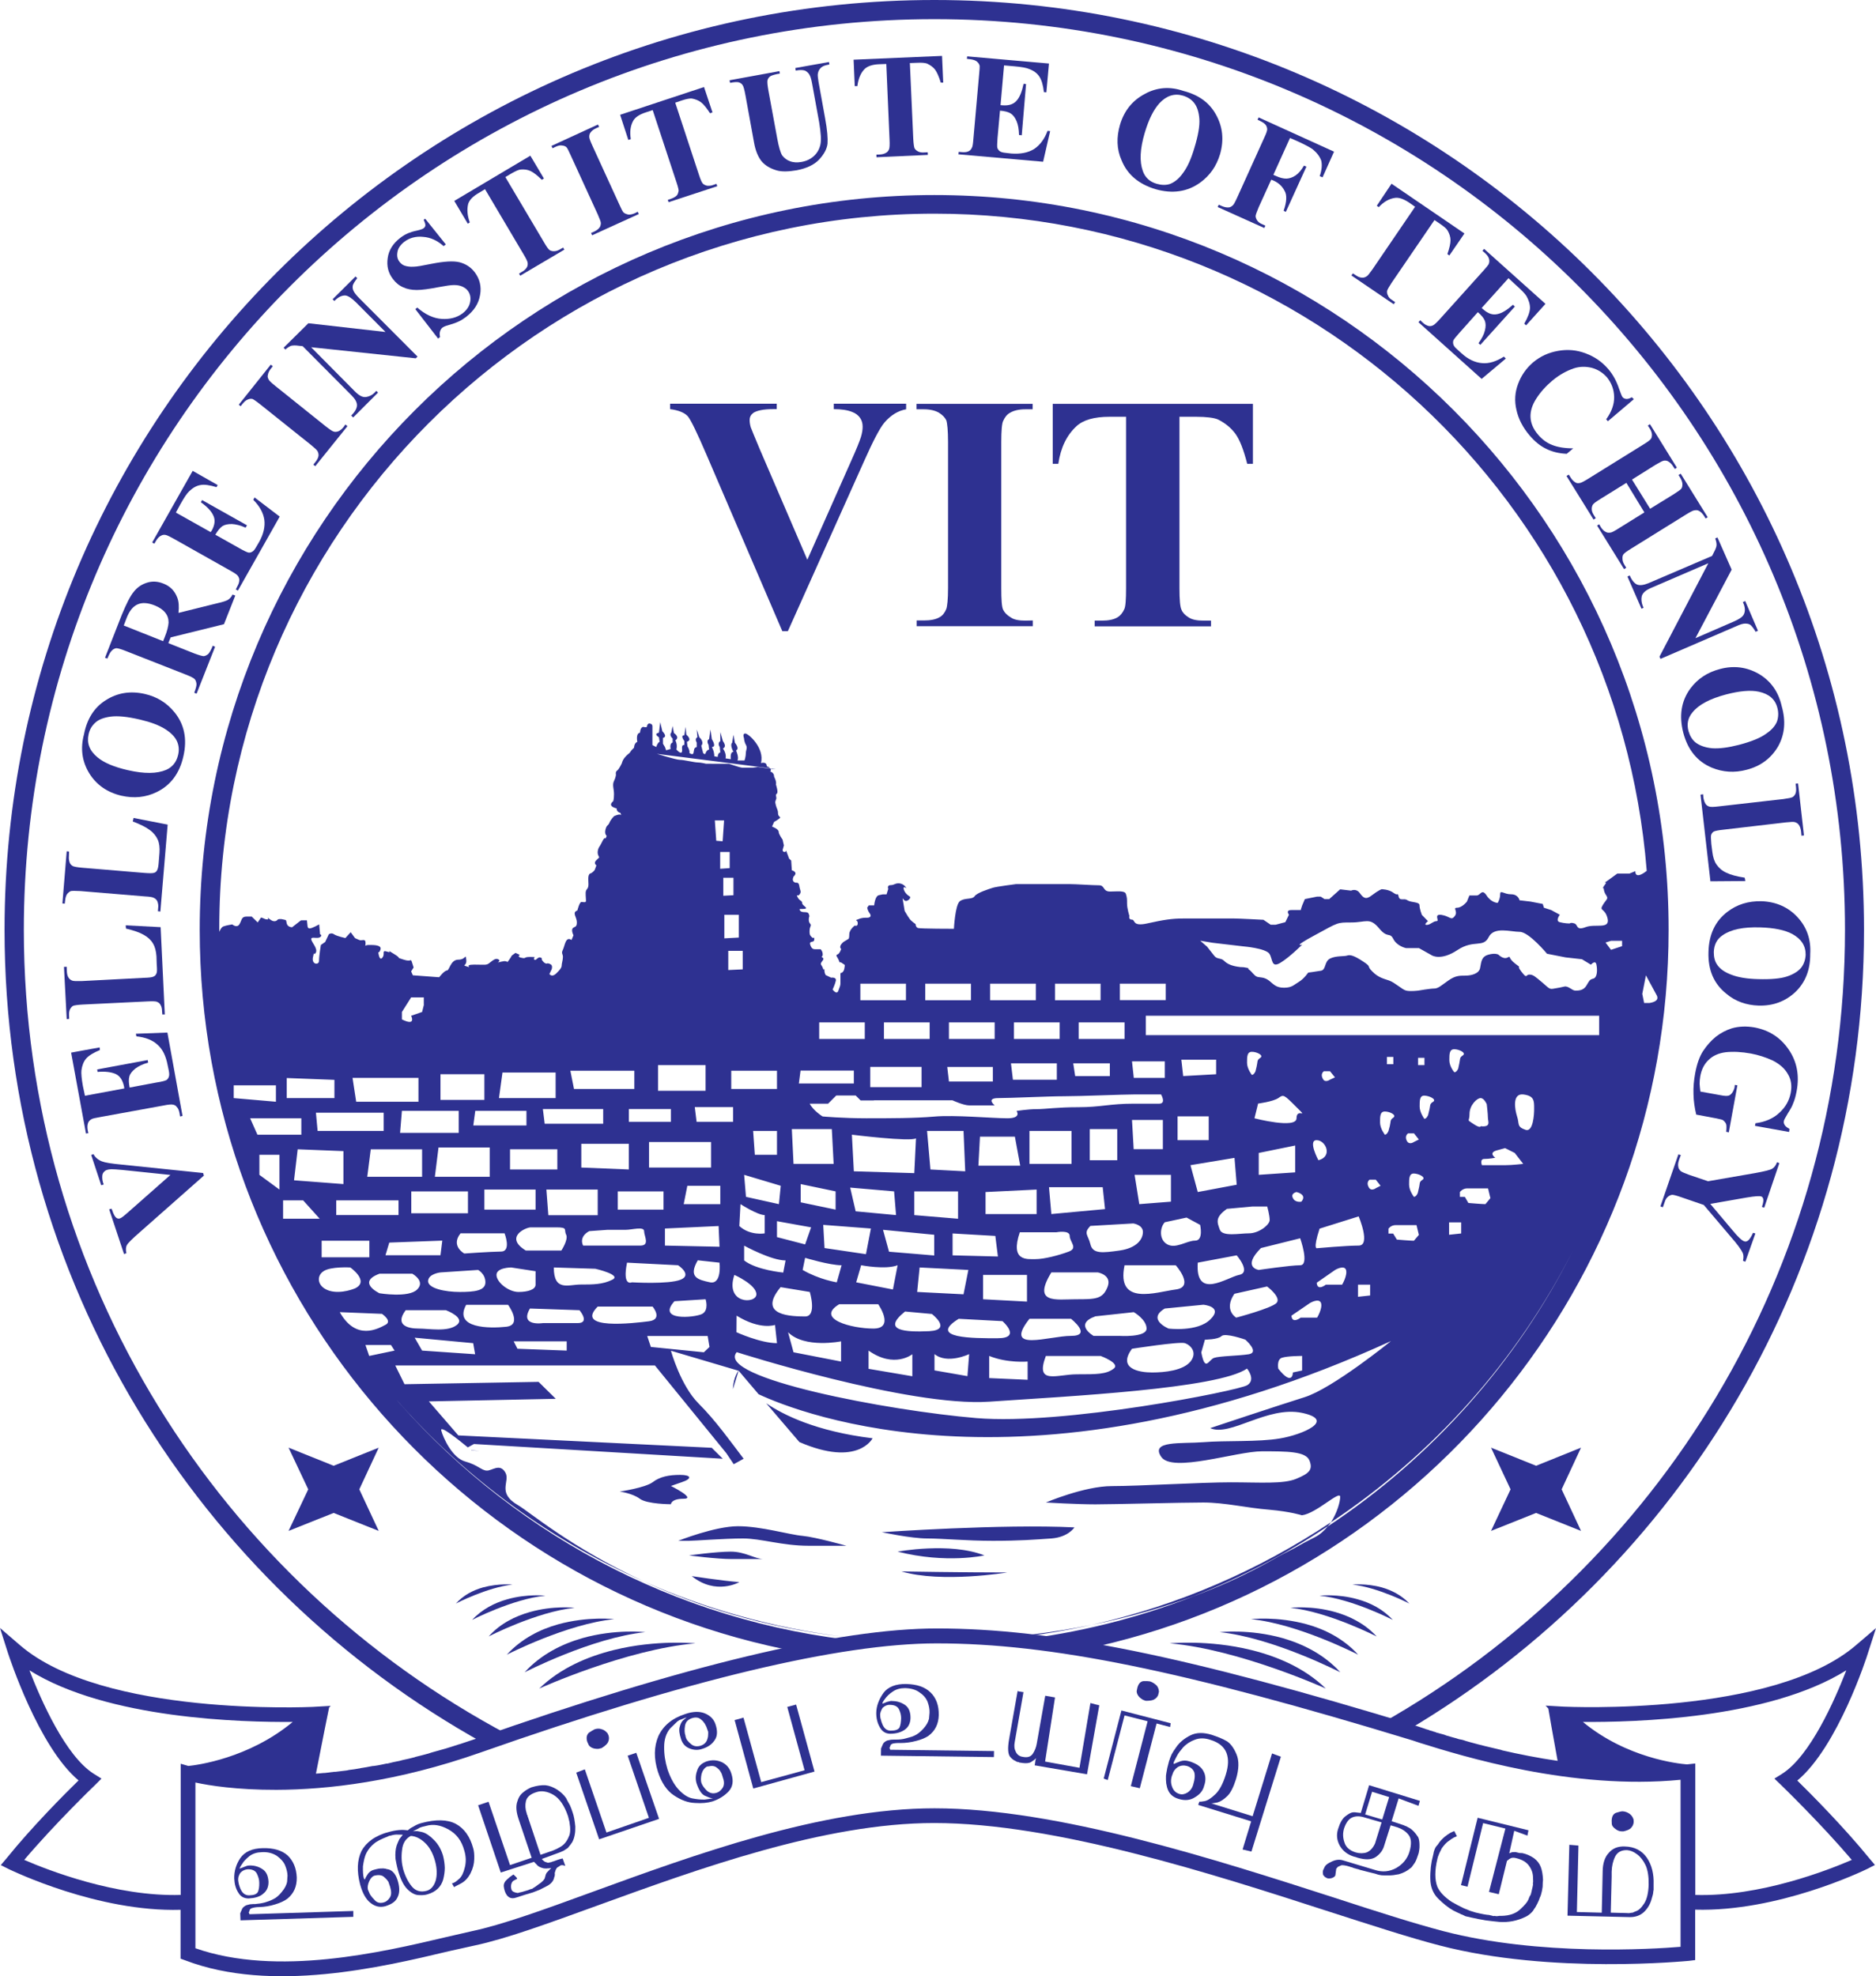 <?xml version="1.0" encoding="utf-8"?>
<!DOCTYPE svg PUBLIC "-//W3C//DTD SVG 1.1//EN" "http://www.w3.org/Graphics/SVG/1.1/DTD/svg11.dtd">
<svg version="1.1" id="Layer_1" xmlns="http://www.w3.org/2000/svg" xmlns:xlink="http://www.w3.org/1999/xlink" x="0px" y="0px"
	 width="144px" height="151.679px" viewBox="-1 1.001 144 151.679" enable-background="new -1 1.001 144 151.679"
	 xml:space="preserve">
<path fill="#2E3191" d="M17.39,144.421l0.17-0.061l0.2-0.079c0.03-0.011,0.09-0.04,0.16-0.061c0.07-0.03,0.15-0.04,0.24-0.04
	c0.35-0.01,0.68,0.08,0.97,0.271c0.3,0.18,0.45,0.51,0.48,0.96c0.01,0.399-0.12,0.71-0.4,0.93c-0.26,0.24-0.64,0.34-1.12,0.37
	c-0.34,0-0.62-0.13-0.8-0.45c-0.19-0.29-0.29-0.66-0.31-1.09c-0.01-0.55,0.14-1.07,0.46-1.55c0.34-0.49,0.91-0.761,1.74-0.771
	c0.81-0.02,1.44,0.16,1.89,0.55c0.44,0.42,0.68,0.98,0.71,1.7c0.01,0.69-0.22,1.22-0.72,1.63c-0.23,0.17-0.54,0.32-0.95,0.44
	c-0.38,0.12-0.79,0.189-1.19,0.2c-0.29,0-0.49,0.05-0.6,0.09c-0.11,0.04-0.18,0.12-0.17,0.22l-0.03,0.061l-0.03,0.02l0.06,0.16
	l7.97-0.25v0.45l-8.66,0.27l-0.02-0.54l0.15-0.35c0.05-0.101,0.16-0.19,0.32-0.271l0.27-0.069l0.25-0.021h0.15
	c0.27-0.02,0.51-0.06,0.74-0.12l0.31-0.1l0.15-0.061l0.19-0.09c0.22-0.1,0.44-0.279,0.66-0.56c0.23-0.271,0.37-0.54,0.41-0.8
	l0.03-0.46c-0.01-0.24-0.07-0.5-0.19-0.79c-0.11-0.261-0.33-0.5-0.63-0.721c-0.32-0.199-0.69-0.31-1.16-0.279
	c-0.36,0.01-0.67,0.1-0.93,0.29c-0.24,0.199-0.45,0.39-0.57,0.609C17.46,144.231,17.4,144.361,17.39,144.421z M17.28,145.301
	c0.01,0.1,0.03,0.22,0.06,0.34c0.04,0.12,0.08,0.271,0.15,0.4c0.14,0.29,0.36,0.439,0.64,0.43c0.36-0.01,0.58-0.09,0.67-0.27
	c0.07-0.16,0.11-0.4,0.1-0.71c0-0.23-0.07-0.45-0.19-0.7c-0.12-0.221-0.36-0.33-0.7-0.32c-0.22,0.021-0.4,0.1-0.56,0.271
	l-0.07,0.119l-0.07,0.17C17.29,145.091,17.28,145.191,17.28,145.301z"/>
<path fill="#2E3191" d="M28.78,141.951c-0.52,0.199-0.88,0.38-1.09,0.569c-0.21,0.17-0.4,0.391-0.56,0.69
	c-0.08,0.16-0.13,0.32-0.17,0.479c-0.04,0.16-0.07,0.351-0.1,0.551c-0.01,0.399,0.01,0.71,0.06,0.89c0.03,0.07,0.05,0.12,0.08,0.13
	c0.05-0.13,0.13-0.28,0.25-0.45c0.12-0.149,0.27-0.26,0.45-0.3c0.29-0.08,0.47-0.11,0.58-0.1c0.09-0.011,0.18-0.011,0.26,0.01
	c0.05,0.01,0.11,0.01,0.14,0.04c0.04,0,0.08,0,0.14,0.02c0.34,0.09,0.6,0.42,0.74,0.971c0.12,0.449,0.12,0.84-0.04,1.159
	c-0.14,0.33-0.46,0.551-0.96,0.7c-0.4,0.101-0.76,0.021-1.11-0.25c-0.34-0.26-0.62-0.729-0.81-1.43c-0.26-1.01-0.23-1.87,0.11-2.57
	c0.18-0.33,0.44-0.62,0.8-0.88c0.17-0.12,0.36-0.22,0.57-0.32c0.19-0.08,0.4-0.17,0.62-0.22c0.35-0.11,0.66-0.16,0.89-0.18
	l0.17-0.01h0.16l0.14,0.01l0.2,0.02l0.22-0.17l0.22-0.12c0.22-0.14,0.43-0.22,0.62-0.27c1.09-0.29,1.96-0.28,2.62,0.06
	c0.65,0.351,1.1,0.98,1.34,1.87c0.07,0.23,0.09,0.5,0.08,0.84c-0.01,0.37-0.1,0.721-0.28,1.08c-0.18,0.351-0.42,0.62-0.74,0.79
	l-0.48,0.25l-0.04,0.04l-0.17-0.3l0.09-0.021l0.16-0.079c0.05-0.03,0.15-0.11,0.33-0.271c0.17-0.16,0.31-0.439,0.41-0.86
	c0.05-0.189,0.07-0.39,0.07-0.619c-0.01-0.21-0.04-0.431-0.11-0.66c-0.2-0.75-0.59-1.28-1.22-1.63c-0.6-0.33-1.16-0.431-1.71-0.271
	l-0.2,0.05c-0.09,0.011-0.14,0.04-0.15,0.04c-0.04,0.01-0.07,0.021-0.12,0.04c-0.04,0.021-0.09,0.04-0.12,0.07l-0.43,0.22
	c0.09-0.02,0.21-0.02,0.32-0.02c0.12,0.01,0.25,0.05,0.41,0.08c0.29,0.08,0.59,0.29,0.91,0.619c0.32,0.33,0.54,0.721,0.68,1.2
	c0.08,0.32,0.12,0.62,0.13,0.91c0,0.29-0.04,0.58-0.12,0.9c-0.16,0.569-0.56,0.96-1.22,1.149c-0.2,0.061-0.43,0.07-0.71,0.051
	c-0.26-0.021-0.54-0.171-0.83-0.461c-0.29-0.289-0.53-0.779-0.72-1.47c-0.09-0.33-0.14-0.62-0.18-0.83c-0.02-0.22-0.02-0.42,0-0.6
	c0.01-0.15,0.04-0.29,0.09-0.45c0.06-0.15,0.12-0.32,0.21-0.49l0.26-0.33l-0.41-0.01c-0.05-0.01-0.13,0-0.23,0.01
	c-0.1,0.011-0.19,0.04-0.31,0.07l-0.06,0.01l-0.06,0.011L28.78,141.951z M27.74,144.961c-0.16,0.05-0.29,0.189-0.4,0.43
	c-0.11,0.25-0.14,0.45-0.1,0.641l0.11,0.25c0.01,0.029,0.04,0.109,0.1,0.189c0.06,0.09,0.15,0.2,0.28,0.33
	c0.18,0.23,0.42,0.29,0.7,0.22c0.19-0.04,0.35-0.17,0.48-0.359c0.13-0.181,0.15-0.44,0.05-0.78l-0.01-0.05l-0.02-0.061l-0.09-0.26
	c-0.01-0.06-0.05-0.12-0.12-0.21c-0.03-0.04-0.06-0.06-0.1-0.11c-0.03-0.02-0.07-0.069-0.13-0.12
	C28.32,144.911,28.07,144.881,27.74,144.961z M30.53,141.911c-0.39,0.21-0.62,0.56-0.67,1.09c-0.07,0.53-0.03,1.01,0.08,1.439
	c0.16,0.561,0.39,1.011,0.68,1.36c0.29,0.34,0.67,0.45,1.14,0.32c0.31-0.09,0.54-0.34,0.68-0.771c0.12-0.43,0.11-0.93-0.04-1.49
	c-0.17-0.63-0.44-1.109-0.79-1.43C31.27,142.111,30.91,141.931,30.53,141.911z"/>
<path fill="#2E3191" d="M39.79,138.181c0.42-0.13,0.79-0.18,1.08-0.16c0.3,0.03,0.59,0.15,0.87,0.32c0.29,0.18,0.54,0.42,0.71,0.66
	l0.11,0.22l0.19,0.34l0.11,0.271l0.1,0.29c0.1,0.27,0.16,0.649,0.2,1.069c0,0.221,0,0.41-0.04,0.61c-0.03,0.19-0.09,0.39-0.19,0.58
	l-0.14,0.2l-0.21,0.26l-0.31,0.2l-0.24,0.109l-1.44,0.53l0.05,0.061l0.06,0.06l0.08,0.06c0.03,0.021,0.06,0.051,0.1,0.051
	c0.05,0.02,0.11,0.04,0.18,0.06l0.25-0.05l0.09-0.04l0.09-0.021l0.3-0.109l0.19-0.061l0.11-0.029l0.1-0.021l0.2,0.57l-0.16-0.05
	c-0.04-0.011-0.1-0.011-0.18,0l-0.2,0.13c-0.07,0.02-0.14,0.1-0.2,0.24l-0.07,0.229l0.01,0.1l-0.01,0.11l-0.04,0.12
	c-0.05,0.28-0.25,0.52-0.6,0.69l-0.51,0.26l-0.54,0.21l-0.61,0.18l-0.65,0.21c-0.42,0.15-0.72-0.02-0.88-0.49l-0.05-0.18l-0.03-0.18
	c-0.02-0.181,0.06-0.37,0.22-0.51l0.25-0.221l0.27-0.189l0.11,0.1l0.1,0.1c0.05,0.051,0.08,0.101,0.08,0.131l-0.23,0.119
	c-0.09,0.04-0.16,0.11-0.21,0.25c-0.05,0.15-0.05,0.29,0,0.45c0.04,0.15,0.2,0.23,0.48,0.271l0.15-0.04l0.18-0.04l0.47-0.14
	l0.1-0.04c0.07-0.04,0.11-0.04,0.13-0.04c0.09-0.021,0.14-0.051,0.16-0.08l0.19-0.12l0.23-0.17c0.25-0.16,0.39-0.311,0.46-0.44
	l0.06-0.22c0.01-0.061,0.04-0.14,0.09-0.22l0.16-0.17l0.17-0.171v-0.029c-0.08,0.029-0.15,0.029-0.25,0.029
	c-0.09,0.021-0.18,0.011-0.3,0c-0.18-0.04-0.34-0.1-0.46-0.199l-0.29-0.301l-2.55,0.82l-1.74-5.16l0.8-0.27l1.65,4.859l1.66-0.56
	l-1.01-2.99c-0.17-0.52-0.21-0.93-0.11-1.27c0.09-0.34,0.25-0.601,0.48-0.771c0.1-0.08,0.2-0.16,0.31-0.22
	C39.59,138.271,39.7,138.221,39.79,138.181z M41.42,143.041c0.23-0.09,0.47-0.2,0.72-0.37c0.25-0.18,0.43-0.45,0.57-0.82
	c0.05-0.16,0.07-0.359,0.05-0.63l-0.05-0.39l-0.11-0.44c-0.28-0.82-0.66-1.37-1.13-1.64c-0.47-0.271-0.92-0.33-1.3-0.2
	c-0.46,0.14-0.73,0.38-0.8,0.69c-0.07,0.3-0.05,0.619,0.06,0.939l0.02,0.09l0.04,0.07l0.02,0.1l0.02,0.04l0.96,2.88L41.42,143.041z"
	/>
<path fill="#2E3191" d="M49.59,140.601l-4.6,1.57l-1.76-5.12l0.66-0.25l1.66,4.85l3.26-1.13l-1.63-4.77l0.66-0.22L49.59,140.601z
	 M45.64,134.041l0.07,0.16c0.06,0.18,0.04,0.35-0.04,0.52c-0.05,0.11-0.19,0.26-0.46,0.43l-0.06,0.03l-0.07,0.01
	c-0.11,0.051-0.28,0.051-0.48,0.011c-0.19-0.051-0.32-0.131-0.4-0.25l-0.12-0.261c-0.09-0.29-0.06-0.52,0.12-0.699l0.25-0.16
	l0.18-0.101c0.17-0.06,0.37-0.08,0.55-0.01C45.35,133.761,45.5,133.871,45.64,134.041z"/>
<path fill="#2E3191" d="M50.44,133.661c-0.31,0.37-0.46,0.85-0.46,1.409c-0.01,0.57,0.08,1.15,0.26,1.74
	c0.21,0.62,0.49,1.141,0.82,1.51c0.35,0.381,0.7,0.631,1.08,0.711c0.32,0.06,0.63,0.1,0.95,0.09l0.64-0.09
	c-0.08,0-0.18-0.03-0.28-0.061l-0.36-0.15c-0.24-0.119-0.45-0.43-0.62-0.939c-0.09-0.29-0.09-0.61,0.03-0.95
	c0.1-0.37,0.35-0.6,0.74-0.74c0.4-0.13,0.79-0.109,1.15,0.051c0.37,0.17,0.62,0.46,0.75,0.89c0.18,0.55,0.11,1.01-0.2,1.35
	c-0.32,0.34-0.73,0.61-1.25,0.78c-0.36,0.11-0.81,0.16-1.35,0.12c-0.54-0.021-1.07-0.22-1.62-0.59c-0.55-0.37-0.95-0.98-1.22-1.811
	c-0.32-1.01-0.31-1.92,0.04-2.739c0.37-0.79,1.05-1.36,2.04-1.681c0.62-0.22,1.14-0.22,1.54-0.05c0.42,0.18,0.68,0.46,0.8,0.83
	c0.17,0.5,0.15,0.91-0.05,1.2c-0.2,0.319-0.51,0.55-0.97,0.689c-0.31,0.11-0.63,0.101-0.96-0.029c-0.33-0.131-0.54-0.351-0.66-0.71
	c-0.14-0.421-0.17-0.721-0.11-0.94s0.14-0.4,0.26-0.51l0.28-0.23l-0.02,0.01l-0.03,0.011l-0.05,0.01l-0.02,0.01l-0.28,0.11
	l-0.16,0.06L51,133.121C50.87,133.251,50.68,133.421,50.44,133.661z M52.12,132.871c-0.32,0.109-0.49,0.29-0.54,0.59
	c-0.05,0.3-0.04,0.56,0.04,0.77v0.061l0.02,0.029c0.02,0.11,0.08,0.211,0.14,0.28c0.08,0.101,0.17,0.19,0.3,0.29
	c0.19,0.15,0.44,0.18,0.72,0.09c0.26-0.09,0.43-0.26,0.5-0.51c0.05-0.15,0.06-0.27,0.06-0.39v-0.16l-0.06-0.17
	c-0.1-0.34-0.27-0.601-0.46-0.75C52.64,132.811,52.41,132.781,52.12,132.871z M53.28,136.581c-0.21,0.109-0.35,0.3-0.43,0.58
	c-0.06,0.29-0.06,0.52-0.01,0.68c0.07,0.2,0.21,0.39,0.42,0.6c0.23,0.19,0.45,0.24,0.7,0.17l0.07-0.02
	c0.15-0.05,0.29-0.16,0.42-0.34c0.14-0.2,0.16-0.47,0.05-0.78l-0.04-0.13l-0.02-0.07l-0.01-0.02l-0.01-0.05
	c-0.02-0.07-0.06-0.131-0.11-0.221c-0.05-0.09-0.12-0.18-0.25-0.279c-0.19-0.171-0.41-0.19-0.67-0.131l-0.05,0.011H53.28z"/>
<polygon fill="#2E3191" points="61.52,136.971 56.82,138.271 55.39,133.021 56.07,132.831 57.43,137.781 60.76,136.871 
	59.43,132.011 60.11,131.831 "/>
<path fill="#2E3191" d="M66.73,131.761l0.17-0.06l0.19-0.08c0.04-0.011,0.09-0.011,0.16-0.04c0.09-0.021,0.16-0.04,0.26-0.021
	c0.34,0,0.67,0.101,0.96,0.3c0.29,0.2,0.42,0.54,0.42,0.99c-0.01,0.391-0.15,0.7-0.43,0.9c-0.29,0.21-0.67,0.319-1.14,0.319
	c-0.35-0.01-0.6-0.17-0.78-0.489c-0.18-0.3-0.28-0.67-0.28-1.11c0.01-0.54,0.2-1.03,0.55-1.53c0.34-0.46,0.94-0.71,1.76-0.689
	c0.82,0.02,1.43,0.229,1.86,0.649c0.429,0.42,0.64,0.99,0.63,1.74c-0.021,0.67-0.271,1.2-0.78,1.58c-0.24,0.17-0.56,0.3-0.96,0.4
	c-0.4,0.109-0.8,0.16-1.21,0.16c-0.28-0.011-0.49,0.02-0.6,0.05c-0.12,0.05-0.17,0.109-0.18,0.21l-0.03,0.069l-0.03,0.03l0.06,0.16
	l7.97,0.1l-0.01,0.46l-8.67-0.109l0.01-0.55l0.15-0.351c0.06-0.109,0.16-0.189,0.32-0.26l0.29-0.06l0.23-0.011h0.15
	c0.26,0,0.51-0.02,0.75-0.09l0.29-0.08l0.17-0.05l0.2-0.08c0.21-0.09,0.44-0.26,0.69-0.53c0.24-0.27,0.38-0.51,0.44-0.77l0.04-0.47
	c0.01-0.25-0.04-0.521-0.14-0.801c-0.1-0.27-0.29-0.52-0.6-0.729c-0.29-0.23-0.68-0.34-1.14-0.351c-0.36,0-0.68,0.08-0.95,0.271
	c-0.26,0.17-0.46,0.37-0.6,0.57C66.8,131.561,66.73,131.681,66.73,131.761z M66.56,132.621c0,0.1,0.01,0.22,0.05,0.34
	c0.03,0.13,0.07,0.27,0.14,0.42c0.13,0.29,0.33,0.45,0.62,0.45c0.36,0,0.57-0.08,0.67-0.23c0.08-0.17,0.12-0.42,0.13-0.72
	c0-0.22-0.05-0.45-0.16-0.68c-0.12-0.24-0.34-0.341-0.7-0.351c-0.2-0.01-0.39,0.07-0.56,0.23l-0.07,0.12l-0.07,0.159
	C66.59,132.421,66.56,132.511,66.56,132.621z"/>
<path fill="#2E3191" d="M82.7,131.711l0.45,0.12c0.149,0.029,0.22,0.05,0.229,0.06l-0.94,5.29l-4.02-0.689l0.02-0.101l0.021-0.149
	l0.021-0.131l0.02-0.069l0.01-0.05l0.01-0.051l-0.01,0.011c-0.06,0.079-0.18,0.17-0.35,0.279c-0.16,0.101-0.391,0.12-0.69,0.08
	l-0.12-0.02l-0.1-0.011l-0.07-0.039l-0.109-0.011l-0.12-0.069c-0.14-0.061-0.261-0.15-0.38-0.28c-0.211-0.21-0.24-0.68-0.11-1.42
	l0.649-3.67l0.131,0.04l0.109,0.01l0.101,0.02l0.11,0.011l-0.67,3.819c-0.061,0.311-0.031,0.551,0.079,0.761
	c0.101,0.22,0.29,0.359,0.54,0.39c0.35,0.07,0.6,0,0.76-0.23c0.15-0.22,0.26-0.489,0.311-0.79l0.65-3.67l0.75,0.13l-0.761,4.921
	l2.64,0.479L82.7,131.711z"/>
<path fill="#2E3191" d="M86.49,138.251l-0.69-0.16l1.29-4.98l-1.77-0.449l-1.291,4.96l-0.309-0.11l1.359-5.229l3.779,0.979
	l-0.039,0.29l-1.041-0.27L86.49,138.251z M87.96,130.841l-0.04,0.17c-0.029,0.18-0.15,0.32-0.32,0.42
	c-0.109,0.07-0.33,0.11-0.609,0.11l-0.08-0.01l-0.051-0.021c-0.139-0.04-0.26-0.12-0.42-0.27c-0.149-0.171-0.189-0.32-0.189-0.44
	l0.05-0.25c0.08-0.32,0.24-0.49,0.46-0.521h0.311l0.199,0.021c0.16,0.05,0.311,0.14,0.45,0.26
	C87.87,130.431,87.95,130.621,87.96,130.841z"/>
<path fill="#2E3191" d="M97.32,135.831l-2.26,7.279l-0.681-0.159l0.66-2.16l-4.069-1.26l0.09-0.25c0.049,0.01,0.189,0,0.399-0.04
	c0.229-0.04,0.5-0.21,0.83-0.53c0.319-0.3,0.59-0.82,0.8-1.5s0.23-1.21,0.051-1.68c-0.19-0.471-0.591-0.801-1.25-1
	c-0.431-0.141-0.82-0.141-1.181,0c-0.33,0.119-0.649,0.319-0.899,0.59l-0.281,0.35l-0.109,0.16l-0.09,0.16l-0.12,0.229l-0.11,0.23
	c-0.02,0.05-0.02,0.109,0,0.14c0.101-0.05,0.28-0.12,0.51-0.21c0.221-0.07,0.431-0.07,0.66,0c0.58,0.17,0.94,0.43,1.11,0.771
	c0.181,0.33,0.19,0.71,0.05,1.109c-0.09,0.37-0.32,0.66-0.699,0.88c-0.36,0.24-0.791,0.28-1.26,0.13
	c-0.41-0.119-0.671-0.35-0.811-0.67c-0.04-0.09-0.061-0.159-0.08-0.229c-0.01-0.05-0.03-0.16-0.061-0.29
	c-0.02-0.18-0.029-0.38-0.02-0.59l0.03-0.21l0.069-0.38l0.131-0.511c0.06-0.18,0.119-0.359,0.199-0.529
	c0.08-0.16,0.2-0.34,0.351-0.551c0.26-0.38,0.62-0.68,1.1-0.92c0.46-0.229,1.011-0.229,1.63-0.04c0.45,0.15,0.84,0.301,1.141,0.48
	c0.289,0.17,0.55,0.51,0.76,1.01c0.21,0.49,0.199,1.141-0.04,1.93c-0.19,0.591-0.399,1.03-0.67,1.29c-0.261,0.25-0.5,0.41-0.74,0.48
	c-0.2,0.04-0.351,0.07-0.489,0.07l3.18,0.989l1.49-4.819L97.32,135.831z M90.109,136.541c-0.239-0.061-0.479-0.05-0.709,0.09
	c-0.211,0.149-0.33,0.32-0.391,0.52l-0.01,0.04l-0.02,0.04l-0.01,0.021c-0.111,0.319-0.111,0.609,0,0.89
	c0.1,0.28,0.279,0.46,0.569,0.55c0.19,0.061,0.399,0.021,0.61-0.109c0.229-0.15,0.379-0.36,0.449-0.641
	c0.121-0.39,0.141-0.689,0.07-0.93C90.58,136.801,90.4,136.631,90.109,136.541z"/>
<path fill="#2E3191" d="M107.99,139.221l-0.11,0.38l-1.521-0.569l-0.539,1.75l0.459,0.149l0.471,0.16c0.07,0.04,0.141,0.06,0.2,0.08
	c0.079,0.04,0.149,0.09,0.22,0.12c0.24,0.13,0.471,0.38,0.689,0.72c0.07,0.16,0.101,0.37,0.101,0.62c0,0.13,0,0.26-0.021,0.35
	c-0.02,0.11-0.029,0.23-0.08,0.36l-0.109,0.31c-0.02,0.051-0.04,0.091-0.061,0.15c-0.01,0.03-0.039,0.08-0.09,0.17l-0.17,0.24
	l-0.08,0.109l-0.119,0.091c-0.221,0.189-0.51,0.34-0.851,0.439l-0.42,0.07c-0.13,0.02-0.28,0.02-0.45,0.02h-0.24l-0.229-0.01
	l-0.229-0.04l-0.25-0.08l-0.57-0.14l-0.62-0.16l-0.101-0.04l-0.09-0.02l-0.08-0.021l-0.06-0.02l-0.12-0.03l-0.12-0.05l-0.12-0.03
	l-0.109-0.04c-0.291-0.09-0.5-0.11-0.6-0.1l-0.271,0.12c-0.05,0.05-0.091,0.109-0.13,0.149l-0.07,0.51
	c-0.029,0.09-0.13,0.15-0.25,0.2c-0.13,0.04-0.25,0.05-0.37,0.021l-0.13-0.07c-0.061-0.021-0.109-0.1-0.189-0.19
	c-0.021-0.109-0.041-0.21,0-0.359l0.129-0.271c0.061-0.12,0.23-0.26,0.551-0.399c0.3-0.141,0.59-0.17,0.859-0.08l2.461,0.739
	c0.569,0.181,1.109,0.12,1.619-0.159c0.5-0.29,0.85-0.71,1.01-1.25c0.17-0.57,0.15-1.011-0.069-1.29
	c-0.22-0.28-0.511-0.46-0.86-0.58l-0.029-0.01l-0.041-0.011l-0.049-0.01l-0.041-0.02l-0.359-0.101l-0.49,1.55
	c-0.1,0.37-0.33,0.66-0.65,0.881c-0.33,0.22-0.81,0.229-1.41,0.05l-0.109-0.04l-0.189-0.05c-0.461-0.15-0.811-0.421-1.041-0.811
	c-0.229-0.399-0.289-0.83-0.149-1.28c0.149-0.489,0.34-0.84,0.6-1.02c0.25-0.19,0.431-0.28,0.57-0.28h0.149l0.431,0.05l0.64-2.13
	L107.99,139.221z M103.73,140.491c-0.381-0.12-0.711-0.11-0.971,0.02s-0.46,0.42-0.6,0.86c-0.09,0.33-0.09,0.67,0.04,1.04
	c0.11,0.37,0.409,0.63,0.88,0.77c0.3,0.08,0.58,0.08,0.84-0.01c0.25-0.11,0.471-0.33,0.63-0.69l0.5-1.609L103.73,140.491z
	 M103.79,140.261l1.31,0.39l0.53-1.72l-1.31-0.41L103.79,140.261z"/>
<path fill="#2E3191" d="M114.85,143.241l0.11-0.04l0.101-0.04l0.18-0.011h0.09l0.09,0.021l0.21,0.05l0.229,0.01
	c0.351,0.08,0.641,0.221,0.891,0.391c0.24,0.18,0.42,0.41,0.52,0.68c0.101,0.27,0.15,0.59,0.17,0.97l-0.02,0.221l-0.01,0.319
	l-0.04,0.25l-0.03,0.141c-0.029,0.13-0.07,0.3-0.14,0.43c-0.05,0.16-0.12,0.32-0.2,0.479l-0.15,0.28l-0.08,0.11l-0.1,0.16
	c-0.141,0.17-0.311,0.33-0.55,0.449c-0.66,0.32-1.33,0.45-2.03,0.4l-0.48-0.05l-0.58-0.07l-0.549-0.1l-0.57-0.12l-0.2-0.05
	l-0.08-0.011l-0.06-0.02l-0.07-0.01l-0.27-0.13l-0.07-0.021l-0.09-0.05l-0.16-0.07l-0.35-0.17c-0.4-0.22-0.791-0.54-1.181-0.93
	c-0.38-0.38-0.58-0.88-0.59-1.49c-0.011-0.29,0.01-0.61,0.04-0.93l0.07-0.46l0.119-0.511l0.041-0.199l0.06-0.181l0.04-0.09
	l0.061-0.109l0.139-0.16c0.16-0.261,0.351-0.45,0.531-0.601l0.209-0.16l0.2-0.13l0.181-0.09l0.149-0.06l0.2,0.399l-0.1,0.04
	l-0.121,0.05l-0.199,0.12l-0.21,0.15c-0.181,0.12-0.351,0.31-0.53,0.56l-0.189,0.381l-0.11,0.279l-0.04,0.16
	c-0.21,0.87-0.21,1.59,0,2.14c0.18,0.4,0.54,0.78,1.09,1.15c0.27,0.16,0.58,0.32,0.93,0.49l0.49,0.2l0.42,0.13
	c0.54,0.13,0.891,0.189,1.03,0.189l0.25,0.061c0.069,0.029,0.13,0.029,0.18,0.01l0.101,0.02c0.039,0,0.07,0,0.109,0l0.15-0.02h0.15
	c0.649-0.01,1.14-0.19,1.479-0.521c0.31-0.289,0.521-0.529,0.601-0.72l0.09-0.229l0.1-0.17l0.07-0.28l0.01-0.061l0.061-0.25
	l0.02-0.109c0.02-0.061,0.01-0.101,0-0.16l0.02-0.11v-0.06l-0.01-0.26c0-0.341-0.109-0.641-0.311-0.92
	c-0.199-0.28-0.529-0.471-0.979-0.58c-0.19-0.051-0.351-0.04-0.45,0.02c-0.029,0.01-0.119,0.07-0.26,0.19l-0.63,2.56l-0.75-0.18
	l1.26-4.86l-1.71-0.42l-1.199,4.88l-0.5-0.12l1.279-5.17l3.9,0.96l-0.08,0.41l-1.01-0.37L114.85,143.241z"/>
<path fill="#2E3191" d="M119.32,148.031l0.14-5.44l0.7,0.06l-0.12,5.101l1.91,0.05l0.069-3.18c0.01-0.601,0.16-1.08,0.461-1.4
	c0.289-0.35,0.699-0.53,1.26-0.5c0.73,0.021,1.289,0.311,1.67,0.86c0.38,0.56,0.55,1.25,0.52,2.06v0.061v0.22v0.13l-0.02,0.09
	l-0.02,0.19l-0.031,0.13l-0.08,0.28c-0.1,0.38-0.289,0.71-0.569,0.989c-0.29,0.28-0.67,0.42-1.13,0.41L119.32,148.031z
	 M123.85,147.831l0.19,0.01l0.16-0.03c0.079,0,0.149-0.01,0.2-0.05l0.149-0.06c0.229-0.07,0.44-0.271,0.66-0.61
	c0.21-0.33,0.319-0.81,0.34-1.43c0.011-0.61-0.06-1.11-0.229-1.49c-0.17-0.36-0.4-0.66-0.66-0.851c-0.28-0.21-0.52-0.3-0.77-0.319
	c-0.44-0.01-0.74,0.16-0.91,0.49c-0.17,0.34-0.26,0.729-0.271,1.17v0.109v0.12v0.11v0.04l-0.069,2.76L123.85,147.831z
	 M124.391,140.651l0.01,0.19c-0.01,0.17-0.08,0.33-0.2,0.45c-0.101,0.12-0.31,0.21-0.591,0.27h-0.08h-0.039
	c-0.17,0-0.33-0.06-0.471-0.17c-0.189-0.13-0.279-0.25-0.299-0.38l-0.011-0.27c0.011-0.341,0.13-0.53,0.351-0.61
	c0.229-0.07,0.39-0.11,0.479-0.11c0.181,0.01,0.351,0.061,0.53,0.181C124.221,140.311,124.33,140.451,124.391,140.651z"/>
<path fill="#2E3191" d="M6,89.641l0.18-0.05c0.12,0.229,0.34,0.43,0.65,0.55c0.23,0.09,0.71,0.17,1.46,0.24l6.3,0.65l0.06,0.199
	l-4.89,4.32c-0.6,0.52-0.94,0.86-1.01,1c-0.09,0.14-0.11,0.36-0.05,0.64l-0.18,0.061l-1.14-3.431l0.18-0.05l0.05,0.11
	c0.1,0.31,0.21,0.51,0.32,0.59c0.08,0.06,0.17,0.08,0.27,0.05c0.07-0.029,0.15-0.069,0.22-0.13c0.08-0.05,0.28-0.229,0.6-0.51
	l3.06-2.7l-3.64-0.38c-0.44-0.04-0.74-0.06-0.89-0.06c-0.13,0.01-0.25,0.02-0.35,0.06c-0.1,0.02-0.18,0.1-0.25,0.18
	c-0.06,0.08-0.1,0.181-0.1,0.301c-0.01,0.17,0.01,0.39,0.11,0.63l-0.19,0.06L6,89.641z"/>
<path fill="#2E3191" d="M5.52,85.101l3.02-0.56l-0.02-0.15c-0.1-0.47-0.3-0.8-0.64-0.96c-0.34-0.149-0.8-0.21-1.39-0.16l-0.03-0.189
	l3.88-0.721l0.03,0.2c-0.41,0.11-0.74,0.271-0.99,0.46c-0.24,0.2-0.4,0.4-0.45,0.601c-0.06,0.21-0.05,0.489,0.02,0.85l2.07-0.39
	c0.42-0.061,0.65-0.13,0.75-0.181c0.08-0.05,0.14-0.13,0.18-0.229c0.05-0.11,0.05-0.26,0.01-0.48l-0.09-0.43
	c-0.13-0.7-0.38-1.23-0.78-1.58c-0.39-0.36-0.94-0.57-1.62-0.64l-0.04-0.2l2.42-0.09l1.16,6.399l-0.19,0.04l-0.04-0.25
	c-0.04-0.21-0.1-0.38-0.22-0.489c-0.05-0.091-0.17-0.15-0.3-0.171c-0.09-0.02-0.33-0.01-0.71,0.07l-4.89,0.891
	c-0.33,0.06-0.54,0.1-0.62,0.149c-0.11,0.061-0.2,0.13-0.26,0.25c-0.07,0.15-0.09,0.351-0.05,0.59l0.05,0.24l-0.18,0.03l-1.14-6.21
	l2.19-0.4l0.02,0.2c-0.5,0.21-0.85,0.42-1.06,0.66c-0.19,0.22-0.31,0.53-0.36,0.91c-0.02,0.22,0.01,0.609,0.11,1.18L5.52,85.101z"/>
<path fill="#2E3191" d="M8.65,72.021l2.68,0.141l0.32,6.699h-0.19l-0.02-0.25c0-0.21-0.05-0.39-0.14-0.52
	c-0.06-0.1-0.15-0.16-0.28-0.21c-0.09-0.03-0.33-0.04-0.7-0.021l-4.96,0.24c-0.4,0.021-0.65,0.061-0.75,0.101
	c-0.08,0.04-0.16,0.13-0.23,0.25c-0.07,0.13-0.09,0.3-0.08,0.5l0.01,0.25l-0.19,0.02l-0.21-4.01l0.21-0.01l0.01,0.319
	c0.01,0.23,0.05,0.4,0.14,0.53c0.07,0.1,0.15,0.17,0.29,0.22c0.09,0.03,0.33,0.04,0.7,0.03l4.8-0.25c0.39-0.01,0.63-0.04,0.73-0.1
	c0.11-0.04,0.18-0.131,0.23-0.261c0.04-0.1,0.04-0.319,0.01-0.67l-0.02-0.62c-0.03-0.399-0.11-0.729-0.27-0.989
	c-0.15-0.261-0.39-0.48-0.69-0.65c-0.32-0.19-0.79-0.35-1.38-0.49L8.65,72.021z"/>
<path fill="#2E3191" d="M9.25,63.781l2.62,0.51l-0.56,6.67l-0.19-0.021l0.02-0.25c0.03-0.21-0.01-0.38-0.07-0.529
	c-0.05-0.101-0.13-0.181-0.25-0.24c-0.09-0.061-0.32-0.101-0.7-0.12l-4.95-0.41c-0.39-0.02-0.62-0.02-0.73,0
	c-0.1,0.04-0.2,0.12-0.29,0.23c-0.08,0.12-0.13,0.279-0.15,0.489l-0.03,0.25l-0.18-0.02l0.33-4l0.18,0.02l-0.01,0.33
	c-0.02,0.21,0.01,0.4,0.07,0.54c0.04,0.101,0.12,0.181,0.24,0.25c0.1,0.04,0.33,0.09,0.7,0.12l4.79,0.4
	c0.39,0.03,0.63,0.03,0.74-0.01c0.11-0.03,0.2-0.11,0.25-0.24c0.05-0.101,0.09-0.32,0.11-0.66l0.05-0.63
	c0.03-0.391-0.01-0.74-0.13-1.01c-0.12-0.271-0.32-0.53-0.61-0.74c-0.29-0.22-0.73-0.44-1.31-0.66L9.25,63.781z"/>
<path fill="#2E3191" d="M5.45,57.351c0.23-1.18,0.79-2.06,1.67-2.609c0.89-0.57,1.89-0.73,2.99-0.48c0.93,0.21,1.69,0.68,2.27,1.39
	c0.77,0.931,1,2.07,0.7,3.381c-0.29,1.319-0.98,2.239-2.05,2.76c-0.84,0.41-1.74,0.5-2.72,0.279c-1.09-0.26-1.92-0.84-2.47-1.739
	C5.29,59.421,5.16,58.431,5.45,57.351z M5.8,57.361c-0.15,0.681,0.07,1.261,0.69,1.771c0.49,0.41,1.27,0.74,2.32,0.979
	c1.26,0.29,2.23,0.28,2.94-0.02c0.48-0.21,0.79-0.59,0.92-1.14c0.09-0.37,0.06-0.7-0.06-1c-0.15-0.37-0.47-0.7-0.93-0.99
	c-0.47-0.3-1.12-0.54-1.93-0.73c-0.98-0.229-1.72-0.3-2.25-0.229c-0.52,0.069-0.92,0.22-1.17,0.45
	C6.05,56.701,5.88,56.991,5.8,57.361z"/>
<path fill="#2E3191" d="M11.92,50.361l1.99,0.79c0.38,0.141,0.62,0.21,0.74,0.21c0.12-0.02,0.21-0.069,0.33-0.159
	c0.1-0.101,0.22-0.311,0.35-0.641l0.18,0.08l-1.42,3.601l-0.18-0.07c0.12-0.32,0.19-0.561,0.17-0.7c-0.02-0.15-0.06-0.26-0.14-0.35
	c-0.07-0.08-0.3-0.2-0.69-0.351l-4.58-1.8c-0.38-0.15-0.62-0.22-0.75-0.22c-0.1,0.02-0.23,0.069-0.32,0.17
	c-0.11,0.09-0.23,0.3-0.36,0.63l-0.18-0.07l1.28-3.27c0.35-0.851,0.64-1.44,0.92-1.78c0.27-0.35,0.61-0.58,1.03-0.71
	c0.41-0.13,0.83-0.1,1.25,0.07c0.52,0.2,0.86,0.55,1.06,1.06c0.13,0.32,0.15,0.72,0.1,1.19l3.02-0.75
	c0.41-0.09,0.65-0.181,0.76-0.24c0.16-0.1,0.29-0.24,0.37-0.42l0.21,0.08l-0.87,2.2l-4.09,1.01L11.92,50.361z M8.5,49.011l3.02,1.2
	l0.12-0.3c0.2-0.48,0.28-0.86,0.3-1.12c0-0.29-0.07-0.53-0.25-0.76c-0.18-0.23-0.44-0.41-0.81-0.561c-0.53-0.21-0.97-0.24-1.32-0.08
	c-0.35,0.15-0.64,0.51-0.85,1.07L8.5,49.011z"/>
<path fill="#2E3191" d="M12.5,40.341l2.67,1.5l0.09-0.13c0.23-0.42,0.28-0.811,0.11-1.15c-0.15-0.33-0.47-0.67-0.95-1.01l0.09-0.17
	l3.45,1.939l-0.11,0.181c-0.4-0.181-0.74-0.26-1.05-0.28c-0.32,0-0.56,0.05-0.74,0.17c-0.17,0.12-0.35,0.34-0.53,0.65l1.85,1.04
	c0.35,0.2,0.59,0.31,0.69,0.33c0.1,0.01,0.19,0,0.28-0.061c0.11-0.05,0.21-0.18,0.31-0.359l0.23-0.391
	c0.34-0.609,0.47-1.18,0.4-1.71c-0.08-0.53-0.36-1.04-0.85-1.53l0.1-0.18l1.93,1.47l-3.21,5.681l-0.16-0.09l0.11-0.221
	c0.11-0.189,0.16-0.359,0.16-0.51c0-0.1-0.04-0.22-0.13-0.33c-0.05-0.07-0.24-0.21-0.59-0.399l-4.33-2.44
	c-0.29-0.16-0.48-0.25-0.56-0.271c-0.13-0.039-0.26-0.029-0.37,0.03c-0.16,0.07-0.29,0.2-0.42,0.42l-0.12,0.21l-0.17-0.09l3.11-5.5
	l1.92,1.09l-0.09,0.16c-0.53-0.16-0.94-0.22-1.24-0.16c-0.3,0.051-0.58,0.21-0.85,0.471c-0.17,0.149-0.39,0.479-0.67,0.979
	L12.5,40.341z"/>
<path fill="#2E3191" d="M25.51,33.581l0.16,0.13l-2.47,3.07l-0.15-0.12l0.16-0.2c0.13-0.16,0.22-0.33,0.24-0.48
	c0.01-0.1-0.01-0.22-0.07-0.34c-0.04-0.09-0.23-0.26-0.52-0.5l-3.88-3.1c-0.3-0.24-0.51-0.38-0.6-0.42
	c-0.11-0.021-0.22-0.021-0.35,0.04c-0.14,0.05-0.27,0.159-0.4,0.319l-0.16,0.2l-0.14-0.12l2.45-3.069l0.16,0.119l-0.16,0.2
	c-0.13,0.17-0.2,0.32-0.22,0.48c-0.04,0.1,0,0.22,0.06,0.34c0.04,0.09,0.21,0.25,0.51,0.49l3.88,3.109c0.31,0.24,0.51,0.38,0.62,0.4
	c0.1,0.03,0.21,0.02,0.35-0.03c0.12-0.05,0.26-0.16,0.39-0.319L25.51,33.581z"/>
<path fill="#2E3191" d="M22.67,25.811l5.92,0.67l-2.27-2.279c-0.32-0.32-0.59-0.49-0.79-0.521c-0.28-0.02-0.56,0.11-0.86,0.42
	l-0.14-0.13l1.76-1.75l0.13,0.13c-0.19,0.25-0.31,0.44-0.34,0.561c-0.02,0.13-0.02,0.26,0.05,0.399c0.06,0.15,0.22,0.351,0.47,0.601
	l4.45,4.46l-0.14,0.13l-8.03-0.851l3.39,3.42c0.31,0.301,0.57,0.44,0.83,0.4c0.25-0.04,0.46-0.14,0.65-0.33l0.13-0.14l0.14,0.13
	l-1.91,1.91l-0.15-0.141c0.29-0.3,0.44-0.56,0.44-0.8c0-0.229-0.14-0.479-0.42-0.76l-3.75-3.771l-0.29-0.029
	c-0.26-0.04-0.45-0.03-0.59,0c-0.13,0.05-0.28,0.14-0.45,0.29l-0.13-0.141L22.67,25.811z"/>
<path fill="#2E3191" d="M31.64,17.791l1.58,1.97l-0.17,0.13c-0.48-0.43-1-0.67-1.57-0.71c-0.57-0.06-1.05,0.08-1.45,0.38
	c-0.29,0.23-0.48,0.5-0.52,0.78c-0.06,0.31,0,0.56,0.16,0.76c0.1,0.13,0.23,0.23,0.36,0.28c0.19,0.07,0.44,0.11,0.73,0.09
	c0.21,0,0.67-0.08,1.35-0.22c0.97-0.19,1.69-0.24,2.17-0.12c0.48,0.13,0.86,0.37,1.17,0.78c0.37,0.5,0.52,1.08,0.4,1.729
	c-0.11,0.67-0.47,1.22-1.08,1.69c-0.2,0.149-0.39,0.27-0.59,0.359c-0.19,0.091-0.47,0.181-0.8,0.28c-0.19,0.05-0.32,0.11-0.42,0.18
	c-0.08,0.061-0.14,0.16-0.18,0.28c-0.04,0.12-0.04,0.271,0,0.44l-0.15,0.12l-1.75-2.261l0.15-0.12c0.62,0.54,1.25,0.83,1.88,0.87
	c0.62,0.04,1.16-0.1,1.59-0.42c0.34-0.26,0.53-0.56,0.59-0.89s0-0.61-0.18-0.851c-0.1-0.14-0.25-0.239-0.42-0.319
	c-0.18-0.08-0.39-0.12-0.64-0.12c-0.24,0-0.64,0.06-1.17,0.16c-0.76,0.149-1.32,0.22-1.69,0.22c-0.4,0-0.75-0.07-1.03-0.2
	c-0.31-0.13-0.58-0.35-0.79-0.63c-0.37-0.47-0.5-1.01-0.41-1.62c0.08-0.609,0.41-1.12,0.95-1.54c0.19-0.149,0.39-0.27,0.62-0.37
	c0.17-0.069,0.39-0.14,0.67-0.199c0.27-0.061,0.44-0.12,0.52-0.181c0.08-0.06,0.12-0.13,0.13-0.21c0.01-0.09-0.03-0.229-0.13-0.439
	L31.64,17.791z"/>
<path fill="#2E3191" d="M39.71,12.951l1.04,1.75l-0.16,0.1c-0.36-0.35-0.63-0.56-0.86-0.67s-0.48-0.14-0.75-0.12
	c-0.17,0.01-0.39,0.12-0.7,0.29l-0.49,0.29l2.97,5.01c0.19,0.33,0.34,0.54,0.42,0.59c0.09,0.061,0.19,0.091,0.34,0.091
	c0.14,0,0.3-0.04,0.48-0.15l0.22-0.13l0.1,0.16l-3.39,2l-0.09-0.16l0.21-0.13c0.2-0.101,0.32-0.23,0.4-0.37
	c0.05-0.09,0.07-0.21,0.05-0.34c-0.01-0.091-0.11-0.311-0.31-0.641l-2.96-5l-0.48,0.29c-0.44,0.25-0.71,0.53-0.81,0.83
	c-0.11,0.43-0.07,0.9,0.12,1.43l-0.15,0.101l-1.04-1.75L39.71,12.951z"/>
<path fill="#2E3191" d="M47.95,17.251l0.08,0.18l-3.58,1.63l-0.08-0.18l0.23-0.1c0.19-0.091,0.34-0.2,0.43-0.33
	c0.05-0.08,0.09-0.19,0.09-0.33c0-0.101-0.09-0.32-0.24-0.67l-2.07-4.521c-0.16-0.35-0.26-0.57-0.34-0.64
	c-0.08-0.07-0.19-0.11-0.33-0.12c-0.14-0.03-0.3,0.01-0.5,0.1l-0.23,0.11l-0.08-0.18l3.57-1.641l0.09,0.181l-0.23,0.1
	c-0.2,0.09-0.34,0.2-0.43,0.33c-0.07,0.09-0.1,0.189-0.1,0.34c0,0.1,0.08,0.32,0.24,0.67l2.07,4.521c0.16,0.35,0.26,0.569,0.35,0.63
	c0.09,0.069,0.2,0.109,0.35,0.14c0.13,0.01,0.3-0.02,0.5-0.11L47.95,17.251z"/>
<path fill="#2E3191" d="M53.04,7.681l0.65,1.95l-0.19,0.06c-0.26-0.399-0.49-0.689-0.69-0.84c-0.2-0.149-0.44-0.24-0.71-0.29
	c-0.16-0.01-0.4,0.03-0.74,0.141l-0.53,0.18l1.82,5.53c0.12,0.37,0.22,0.59,0.29,0.67s0.18,0.13,0.32,0.17
	c0.14,0.02,0.31,0.01,0.5-0.061l0.23-0.08l0.07,0.181l-3.74,1.229l-0.06-0.18l0.24-0.08c0.2-0.07,0.36-0.16,0.46-0.27
	c0.07-0.08,0.1-0.2,0.13-0.33c0.01-0.091-0.05-0.33-0.17-0.69l-1.82-5.52l-0.54,0.18c-0.47,0.15-0.81,0.37-0.96,0.65
	c-0.21,0.38-0.27,0.85-0.18,1.399l-0.19,0.061L46.6,9.811L53.04,7.681z"/>
<path fill="#2E3191" d="M55,7.161l3.83-0.7l0.03,0.189l-0.19,0.03c-0.28,0.061-0.48,0.12-0.58,0.2c-0.1,0.09-0.16,0.189-0.18,0.3
	c-0.02,0.12,0,0.38,0.08,0.811l0.67,3.64c0.12,0.66,0.25,1.09,0.38,1.3c0.15,0.19,0.34,0.351,0.59,0.44
	c0.25,0.1,0.55,0.12,0.89,0.06c0.4-0.07,0.71-0.229,0.96-0.46c0.25-0.229,0.41-0.52,0.49-0.86c0.08-0.35,0.04-0.909-0.09-1.71
	l-0.55-3.02c-0.06-0.34-0.14-0.57-0.23-0.7c-0.1-0.13-0.2-0.21-0.31-0.26c-0.17-0.061-0.42-0.061-0.71,0l-0.03-0.2l2.58-0.46
	l0.03,0.19l-0.15,0.029c-0.21,0.04-0.38,0.11-0.5,0.221c-0.11,0.109-0.2,0.25-0.23,0.439c-0.03,0.12,0,0.34,0.05,0.65l0.51,2.819
	c0.16,0.87,0.21,1.511,0.18,1.921c-0.05,0.409-0.27,0.81-0.64,1.21c-0.38,0.409-0.96,0.68-1.72,0.829
	c-0.65,0.11-1.16,0.12-1.54,0.011c-0.52-0.15-0.9-0.391-1.17-0.71c-0.26-0.33-0.46-0.801-0.57-1.42l-0.66-3.631
	C56.14,7.881,56.07,7.621,56,7.531c-0.06-0.101-0.17-0.171-0.29-0.211c-0.13-0.039-0.36-0.02-0.67,0.04L55,7.161z"/>
<path fill="#2E3191" d="M71.311,5.291l0.09,2.05h-0.19c-0.14-0.47-0.29-0.79-0.431-0.99c-0.149-0.2-0.369-0.35-0.619-0.47
	c-0.15-0.05-0.39-0.08-0.74-0.061l-0.58,0.021l0.26,5.81c0.02,0.391,0.06,0.641,0.1,0.73c0.05,0.09,0.14,0.18,0.26,0.24
	c0.12,0.069,0.3,0.1,0.5,0.08l0.25-0.011l0.01,0.2l-3.94,0.18l-0.01-0.199l0.26-0.011c0.22-0.01,0.39-0.069,0.51-0.149
	c0.1-0.061,0.16-0.15,0.21-0.28c0.03-0.1,0.05-0.33,0.03-0.71l-0.25-5.81l-0.56,0.02c-0.51,0.021-0.88,0.15-1.11,0.37
	c-0.3,0.31-0.48,0.75-0.55,1.31h-0.2l-0.09-2.029L71.311,5.291z"/>
<path fill="#2E3191" d="M76.07,6.021L75.8,9.071l0.15,0.011c0.489,0.04,0.85-0.08,1.09-0.36c0.239-0.27,0.41-0.71,0.53-1.29
	l0.189,0.021l-0.33,3.93l-0.209-0.021c-0.011-0.43-0.07-0.79-0.191-1.069c-0.119-0.28-0.279-0.48-0.459-0.59
	c-0.18-0.11-0.45-0.181-0.811-0.21l-0.189,2.1c-0.03,0.42-0.041,0.67-0.01,0.77c0.039,0.091,0.09,0.171,0.18,0.24
	c0.09,0.07,0.24,0.11,0.449,0.13l0.44,0.051c0.71,0.05,1.28-0.061,1.74-0.341c0.44-0.29,0.8-0.75,1.04-1.399l0.199,0.02
	l-0.539,2.351l-6.5-0.57l0.02-0.19l0.24,0.021c0.21,0.02,0.4,0,0.529-0.07c0.101-0.05,0.181-0.13,0.24-0.26
	c0.061-0.09,0.09-0.32,0.12-0.7l0.44-4.95c0.04-0.35,0.04-0.55,0.04-0.63c-0.021-0.13-0.091-0.229-0.181-0.31
	c-0.129-0.13-0.319-0.181-0.55-0.21l-0.25-0.03l0.021-0.19l6.279,0.551l-0.199,2.21l-0.19-0.021c-0.06-0.54-0.18-0.939-0.351-1.189
	c-0.159-0.25-0.43-0.45-0.779-0.58c-0.2-0.09-0.58-0.16-1.16-0.21L76.07,6.021z"/>
<path fill="#2E3191" d="M89.84,7.981c1.17,0.301,2,0.9,2.51,1.84c0.51,0.931,0.61,1.931,0.301,3.011
	c-0.28,0.93-0.78,1.64-1.521,2.18c-0.979,0.71-2.13,0.88-3.43,0.51c-1.3-0.39-2.171-1.13-2.61-2.22c-0.38-0.85-0.4-1.77-0.119-2.73
	c0.319-1.069,0.949-1.859,1.899-2.359C87.79,7.701,88.8,7.621,89.84,7.981z M89.8,8.341c-0.649-0.19-1.26,0-1.8,0.58
	c-0.439,0.479-0.82,1.229-1.13,2.27c-0.37,1.24-0.41,2.21-0.149,2.931c0.17,0.5,0.539,0.84,1.079,0.989
	c0.36,0.101,0.69,0.11,1,0.011c0.37-0.141,0.729-0.431,1.04-0.891c0.33-0.449,0.6-1.069,0.84-1.88c0.291-0.95,0.42-1.7,0.381-2.229
	c-0.041-0.53-0.17-0.92-0.391-1.21C90.46,8.641,90.17,8.451,89.8,8.341z"/>
<path fill="#2E3191" d="M98.02,11.591l-1.279,2.83l0.21,0.09c0.3,0.14,0.56,0.2,0.79,0.2c0.23-0.01,0.46-0.08,0.699-0.24
	c0.23-0.15,0.451-0.41,0.65-0.76l0.189,0.08l-1.579,3.47l-0.171-0.08c0.24-0.689,0.271-1.21,0.07-1.54
	c-0.18-0.35-0.449-0.59-0.8-0.76l-0.22-0.09l-0.96,2.109c-0.149,0.36-0.229,0.57-0.24,0.681c0,0.1,0.04,0.22,0.12,0.34
	s0.21,0.22,0.41,0.3l0.22,0.1l-0.08,0.181l-3.579-1.61l0.079-0.18l0.229,0.1c0.201,0.09,0.371,0.12,0.531,0.11
	c0.119-0.01,0.209-0.061,0.31-0.15c0.09-0.069,0.19-0.27,0.351-0.62l2.049-4.529c0.17-0.351,0.25-0.59,0.25-0.69
	c0-0.1-0.029-0.22-0.109-0.34c-0.09-0.11-0.23-0.21-0.42-0.3l-0.211-0.101l0.08-0.18l5.791,2.63l-0.881,1.97l-0.22-0.09
	c0.171-0.489,0.19-0.88,0.12-1.189c-0.109-0.311-0.32-0.59-0.64-0.86c-0.181-0.14-0.54-0.33-1.091-0.59L98.02,11.591z"/>
<path fill="#2E3191" d="M111.41,18.921l-1.16,1.689l-0.15-0.109c0.16-0.46,0.24-0.811,0.24-1.061s-0.08-0.489-0.22-0.739
	c-0.07-0.131-0.261-0.301-0.54-0.49l-0.471-0.32l-3.279,4.8c-0.21,0.32-0.33,0.521-0.359,0.641c-0.011,0.109,0,0.229,0.069,0.35
	c0.04,0.14,0.17,0.26,0.351,0.37l0.199,0.14l-0.109,0.16l-3.25-2.21l0.119-0.16l0.211,0.141c0.17,0.12,0.34,0.189,0.489,0.189
	c0.12,0.01,0.22-0.02,0.351-0.1c0.09-0.04,0.22-0.23,0.449-0.54l3.271-4.8l-0.47-0.33c-0.431-0.28-0.78-0.4-1.09-0.351
	c-0.451,0.07-0.851,0.301-1.23,0.71l-0.15-0.109l1.131-1.69L111.41,18.921z"/>
<path fill="#2E3191" d="M114.79,22.351l-2.06,2.29l0.119,0.101c0.371,0.329,0.711,0.449,1.08,0.369c0.36-0.069,0.76-0.319,1.2-0.72
	l0.149,0.141l-2.649,2.939l-0.14-0.13c0.25-0.35,0.42-0.67,0.49-0.97c0.08-0.301,0.069-0.551,0-0.74
	c-0.08-0.21-0.25-0.42-0.541-0.67l-1.41,1.58c-0.279,0.31-0.43,0.5-0.469,0.59c-0.031,0.11-0.031,0.189,0,0.31
	c0.029,0.101,0.129,0.24,0.289,0.37l0.33,0.3c0.51,0.471,1.051,0.721,1.59,0.761c0.53,0.05,1.09-0.13,1.67-0.5l0.15,0.149
	l-1.859,1.561l-4.851-4.351l0.14-0.149l0.181,0.17c0.149,0.149,0.31,0.229,0.46,0.27c0.119,0.021,0.23,0.011,0.359-0.06
	c0.08-0.04,0.26-0.2,0.521-0.49l3.319-3.689c0.24-0.261,0.361-0.421,0.41-0.5c0.051-0.12,0.061-0.24,0.041-0.36
	c-0.031-0.18-0.141-0.33-0.32-0.5l-0.2-0.17l0.13-0.15l4.71,4.22l-1.489,1.65L116,25.841c0.279-0.48,0.42-0.87,0.439-1.17
	c0.011-0.3-0.09-0.63-0.27-0.95c-0.12-0.189-0.391-0.47-0.82-0.85L114.79,22.351z"/>
<path fill="#2E3191" d="M124.41,31.641l-1.99,1.69l-0.13-0.15c0.41-0.56,0.62-1.14,0.61-1.71s-0.2-1.07-0.551-1.51
	c-0.32-0.36-0.699-0.601-1.17-0.73c-0.449-0.109-0.92-0.109-1.369,0.04c-0.561,0.19-1.121,0.5-1.65,0.94
	c-0.52,0.439-0.93,0.899-1.24,1.39c-0.311,0.48-0.46,0.96-0.439,1.42c0.02,0.46,0.209,0.91,0.58,1.34
	c0.31,0.37,0.67,0.631,1.08,0.79c0.42,0.17,0.959,0.261,1.619,0.261l-0.5,0.42c-0.619-0.03-1.13-0.16-1.59-0.391
	c-0.439-0.21-0.859-0.55-1.26-1.02c-0.52-0.61-0.86-1.271-1.01-1.96c-0.16-0.681-0.121-1.351,0.129-2
	c0.24-0.65,0.621-1.19,1.141-1.641c0.561-0.47,1.189-0.76,1.93-0.89c0.73-0.13,1.44-0.07,2.131,0.2c0.68,0.25,1.26,0.66,1.729,1.21
	c0.34,0.4,0.62,0.9,0.819,1.5c0.131,0.35,0.201,0.56,0.261,0.63c0.069,0.1,0.19,0.14,0.29,0.15c0.13,0.01,0.27-0.04,0.43-0.13
	L124.41,31.641z"/>
<path fill="#2E3191" d="M123.84,38.061l-2,1.24c-0.32,0.2-0.52,0.34-0.57,0.43c-0.06,0.08-0.09,0.21-0.09,0.34
	c0,0.15,0.061,0.311,0.17,0.48l0.141,0.22l-0.17,0.11l-2.08-3.35l0.18-0.101l0.13,0.21c0.11,0.19,0.25,0.311,0.38,0.391
	c0.09,0.06,0.221,0.069,0.34,0.039c0.09-0.01,0.311-0.119,0.631-0.319l4.22-2.62c0.33-0.2,0.53-0.35,0.59-0.43
	c0.069-0.08,0.09-0.2,0.09-0.351c-0.01-0.13-0.06-0.31-0.18-0.479l-0.14-0.21l0.17-0.101l2.06,3.33l-0.149,0.11l-0.141-0.21
	c-0.109-0.19-0.25-0.3-0.38-0.38c-0.08-0.051-0.21-0.07-0.33-0.051c-0.101,0.011-0.31,0.131-0.64,0.32l-1.801,1.13l1.391,2.24
	l1.82-1.12c0.319-0.21,0.529-0.35,0.58-0.43c0.06-0.09,0.08-0.2,0.08-0.351c-0.011-0.14-0.061-0.3-0.17-0.479l-0.131-0.21
	l0.17-0.101l2.07,3.341l-0.16,0.1l-0.12-0.2c-0.13-0.189-0.25-0.319-0.38-0.38c-0.109-0.07-0.21-0.07-0.35-0.05
	c-0.101,0-0.32,0.12-0.631,0.31l-4.22,2.62c-0.34,0.21-0.54,0.351-0.6,0.44c-0.07,0.09-0.091,0.2-0.08,0.35
	c0,0.15,0.05,0.3,0.16,0.48l0.13,0.21l-0.17,0.1l-2.07-3.34l0.16-0.1l0.12,0.21c0.12,0.189,0.25,0.319,0.39,0.38
	c0.1,0.06,0.211,0.069,0.35,0.05c0.091,0,0.301-0.11,0.631-0.32l1.98-1.229L123.84,38.061z"/>
<path fill="#2E3191" d="M131.92,44.721l-2.779,5.26l2.949-1.279c0.41-0.181,0.67-0.351,0.76-0.54c0.131-0.25,0.11-0.57-0.07-0.95
	l0.181-0.08l0.979,2.28l-0.18,0.08c-0.16-0.28-0.3-0.45-0.4-0.53c-0.1-0.07-0.229-0.101-0.409-0.101c-0.15,0-0.4,0.07-0.72,0.221
	l-5.771,2.489l-0.08-0.17l3.75-7.17l-4.43,1.91c-0.39,0.17-0.61,0.37-0.681,0.62c-0.05,0.24-0.02,0.48,0.07,0.73l0.07,0.159
	l-0.16,0.07l-1.08-2.47l0.18-0.08c0.16,0.38,0.36,0.61,0.57,0.7c0.21,0.08,0.5,0.04,0.87-0.11l4.88-2.09l0.13-0.26
	c0.12-0.23,0.2-0.41,0.21-0.551c0.01-0.14-0.02-0.31-0.1-0.529l0.17-0.08L131.92,44.721z"/>
<path fill="#2E3191" d="M135.76,55.191c0.33,1.15,0.24,2.17-0.27,3.091c-0.54,0.92-1.34,1.52-2.42,1.8
	c-0.93,0.25-1.82,0.189-2.67-0.16c-1.121-0.47-1.84-1.36-2.19-2.67c-0.34-1.311-0.16-2.44,0.53-3.391
	c0.56-0.76,1.32-1.26,2.279-1.51c1.08-0.29,2.08-0.149,3,0.38C134.939,53.281,135.51,54.101,135.76,55.191z M135.43,55.331
	c-0.17-0.67-0.65-1.07-1.42-1.24c-0.64-0.14-1.48-0.06-2.52,0.21c-1.25,0.33-2.11,0.79-2.58,1.38c-0.35,0.42-0.45,0.89-0.301,1.44
	c0.11,0.37,0.281,0.649,0.531,0.859c0.31,0.24,0.739,0.4,1.279,0.45c0.55,0.04,1.24-0.05,2.061-0.26
	c0.959-0.25,1.66-0.54,2.08-0.851c0.449-0.3,0.709-0.619,0.84-0.939C135.51,56.051,135.529,55.701,135.43,55.331L135.43,55.331z"/>
<path fill="#2E3191" d="M132.971,68.621l-2.681,0.02l-0.76-6.649l0.2-0.03l0.02,0.26c0.04,0.21,0.09,0.38,0.189,0.51
	c0.061,0.08,0.16,0.15,0.281,0.181c0.1,0.029,0.329,0.029,0.719-0.021l4.931-0.56c0.39-0.051,0.63-0.101,0.72-0.15
	s0.17-0.14,0.23-0.27c0.05-0.131,0.06-0.301,0.039-0.511l-0.029-0.25l0.189-0.02l0.451,3.99l-0.191,0.02l-0.029-0.33
	c-0.029-0.22-0.09-0.39-0.18-0.51c-0.07-0.1-0.17-0.16-0.301-0.2c-0.09-0.03-0.33-0.02-0.699,0.021l-4.79,0.56
	c-0.38,0.04-0.62,0.09-0.73,0.14c-0.1,0.061-0.17,0.15-0.21,0.28c-0.02,0.101-0.01,0.33,0.02,0.68l0.08,0.62
	c0.051,0.4,0.15,0.721,0.33,0.971c0.17,0.239,0.41,0.46,0.74,0.609c0.32,0.16,0.801,0.29,1.41,0.38L132.971,68.621z"/>
<path fill="#2E3191" d="M137.95,74.231c0.01,1.2-0.37,2.17-1.13,2.9c-0.771,0.729-1.711,1.08-2.83,1.05
	c-0.95-0.03-1.801-0.33-2.49-0.92c-0.95-0.76-1.4-1.82-1.359-3.18c0.029-1.36,0.52-2.391,1.459-3.101
	c0.74-0.569,1.61-0.83,2.61-0.81c1.11,0.04,2.05,0.45,2.76,1.22C137.7,72.171,138.02,73.131,137.95,74.231z M137.6,74.291
	c0.01-0.69-0.33-1.221-1.02-1.601c-0.58-0.31-1.4-0.479-2.471-0.51c-1.299-0.04-2.25,0.16-2.879,0.601
	c-0.44,0.289-0.66,0.729-0.681,1.289c0,0.381,0.07,0.7,0.25,0.961c0.22,0.34,0.601,0.6,1.12,0.789c0.52,0.2,1.2,0.311,2.03,0.33
	c0.979,0.03,1.75-0.04,2.239-0.21c0.5-0.17,0.851-0.399,1.07-0.67C137.471,74.991,137.58,74.661,137.6,74.291z"/>
<path fill="#2E3191" d="M136.33,87.881l-2.62-0.47l0.04-0.2c0.77-0.101,1.391-0.38,1.84-0.811c0.46-0.42,0.74-0.909,0.86-1.5
	c0.11-0.55,0.04-1.05-0.22-1.47c-0.24-0.43-0.631-0.76-1.15-1.03c-0.54-0.25-1.109-0.43-1.689-0.54
	c-0.721-0.13-1.351-0.159-1.92-0.1c-0.561,0.07-1.011,0.28-1.33,0.6c-0.33,0.311-0.541,0.74-0.631,1.25
	c-0.029,0.181-0.05,0.37-0.05,0.57c0.01,0.18,0.03,0.38,0.06,0.601l1.551,0.279c0.289,0.061,0.49,0.061,0.58,0.04
	c0.109-0.02,0.199-0.09,0.289-0.2c0.09-0.119,0.15-0.25,0.201-0.43l0.02-0.2l0.199,0.03l-0.659,3.61l-0.2-0.04
	c0.029-0.271,0.029-0.471,0-0.58c-0.04-0.12-0.13-0.221-0.24-0.311c-0.07-0.05-0.25-0.08-0.51-0.14l-1.55-0.29
	c-0.12-0.5-0.2-1.03-0.21-1.56c-0.021-0.53,0.029-1.07,0.13-1.62c0.13-0.7,0.33-1.271,0.6-1.69c0.29-0.439,0.61-0.8,0.99-1.11
	c0.37-0.289,0.78-0.5,1.21-0.64c0.551-0.16,1.141-0.18,1.76-0.07c1.11,0.21,1.99,0.771,2.62,1.7c0.63,0.92,0.83,1.98,0.61,3.17
	c-0.07,0.37-0.15,0.69-0.28,0.98c-0.05,0.16-0.18,0.399-0.39,0.729c-0.2,0.341-0.311,0.53-0.311,0.601c-0.029,0.1,0,0.2,0.051,0.29
	c0.049,0.109,0.189,0.21,0.379,0.319L136.33,87.881z"/>
<path fill="#2E3191" d="M132.971,97.841l-0.181-0.07c0.05-0.239,0.05-0.45-0.021-0.609c-0.1-0.221-0.39-0.641-0.92-1.24l-2.07-2.44
	l-1.719-0.59c-0.371-0.13-0.601-0.189-0.711-0.189c-0.119,0.02-0.209,0.06-0.32,0.149c-0.109,0.09-0.199,0.23-0.25,0.41l-0.139,0.4
	l-0.19-0.07l1.38-3.99l0.189,0.05l-0.14,0.381c-0.069,0.21-0.09,0.39-0.05,0.539c0.01,0.11,0.08,0.211,0.18,0.311
	c0.07,0.06,0.29,0.16,0.65,0.29l1.449,0.49l3.631-0.63c0.72-0.131,1.16-0.24,1.31-0.341c0.15-0.1,0.271-0.26,0.351-0.489l0.18,0.069
	l-1.16,3.42l-0.18-0.06l0.05-0.15c0.06-0.21,0.08-0.37,0.05-0.47c-0.029-0.11-0.08-0.16-0.15-0.18c-0.119-0.05-0.5-0.021-1.109,0.08
	l-2.801,0.489l1.701,2.021c0.42,0.51,0.72,0.79,0.899,0.85c0.101,0.04,0.19,0.021,0.29-0.05c0.12-0.09,0.25-0.29,0.391-0.6
	l0.18,0.05L132.971,97.841z"/>
<g>
	<path fill="#2E3191" d="M68.554,31.998v0.416c-0.612,0.11-1.163,0.441-1.652,1.003c-0.367,0.428-0.881,1.419-1.578,2.984
		l-5.847,13.041h-0.428l-5.835-13.578c-0.709-1.652-1.174-2.605-1.407-2.899c-0.245-0.282-0.709-0.477-1.37-0.563v-0.416h8.184
		v0.416h-0.282c-0.734,0-1.235,0.11-1.504,0.281c-0.196,0.147-0.294,0.319-0.294,0.564c0,0.146,0.024,0.342,0.086,0.55
		c0.073,0.196,0.306,0.758,0.685,1.664l3.658,8.502l3.352-7.561c0.416-0.917,0.661-1.541,0.758-1.847
		c0.098-0.318,0.135-0.575,0.135-0.808c0-0.257-0.062-0.477-0.196-0.672c-0.134-0.196-0.342-0.355-0.599-0.453
		c-0.354-0.146-0.832-0.22-1.419-0.22v-0.416h5.554V31.998z"/>
	<path fill="#2E3191" d="M78.278,48.622v0.441h-8.917v-0.441h0.563c0.501,0,0.905-0.073,1.211-0.257
		c0.22-0.122,0.379-0.33,0.501-0.624c0.074-0.208,0.135-0.733,0.135-1.615V34.921c0-0.892-0.061-1.443-0.135-1.663
		c-0.11-0.221-0.294-0.416-0.575-0.588c-0.281-0.159-0.672-0.257-1.149-0.257h-0.563v-0.416h8.917v0.416h-0.562
		c-0.49,0-0.894,0.098-1.176,0.269c-0.231,0.123-0.392,0.331-0.525,0.625c-0.098,0.196-0.146,0.746-0.146,1.627v11.205
		c0,0.894,0.036,1.444,0.146,1.664c0.109,0.22,0.294,0.416,0.588,0.588c0.256,0.183,0.647,0.244,1.125,0.244L78.278,48.622z"/>
	<path fill="#2E3191" d="M95.173,31.998v4.6h-0.439c-0.271-1.064-0.564-1.822-0.894-2.288c-0.33-0.452-0.784-0.832-1.346-1.112
		c-0.306-0.135-0.894-0.209-1.677-0.209h-1.283v13.15c0,0.894,0.048,1.444,0.157,1.664c0.087,0.22,0.271,0.416,0.553,0.588
		c0.28,0.183,0.659,0.244,1.137,0.244h0.575v0.441h-8.931v-0.441h0.563c0.488,0,0.892-0.073,1.198-0.257
		c0.207-0.122,0.38-0.33,0.514-0.624c0.098-0.208,0.135-0.734,0.135-1.615v-13.15h-1.284c-1.162,0-2.007,0.245-2.521,0.723
		c-0.746,0.685-1.212,1.639-1.395,2.886h-0.429v-4.6H95.173z"/>
</g>
<path fill="#2E3191" d="M88.79,127.131c0,0,2.96-0.3,6.25,0.51c1.979,0.49,4.08,1.36,5.729,2.96
	C100.77,130.601,94.12,127.591,88.79,127.131z"/>
<path fill="#2E3191" d="M92.62,126.271c0,0,2.29-0.26,4.84,0.46c1.521,0.44,3.149,1.221,4.42,2.62
	C101.88,129.361,96.75,126.701,92.62,126.271z"/>
<path fill="#2E3191" d="M95.02,125.271c0,0,2.03-0.229,4.301,0.4c1.369,0.38,2.8,1.09,3.93,2.33
	C103.24,128.001,98.68,125.641,95.02,125.271z"/>
<path fill="#2E3191" d="M98.05,124.401c0,0,1.63-0.189,3.45,0.33c1.08,0.311,2.24,0.86,3.17,1.87
	C104.66,126.601,100.98,124.711,98.05,124.401z"/>
<path fill="#2E3191" d="M100.279,123.471c0,0,1.4-0.16,2.941,0.28c0.939,0.26,1.92,0.74,2.689,1.58
	C105.91,125.331,102.79,123.721,100.279,123.471z"/>
<path fill="#2E3191" d="M102.811,122.621c0,0,1.08-0.11,2.27,0.22c0.72,0.21,1.49,0.58,2.1,1.24
	C107.18,124.071,104.76,122.831,102.811,122.621z"/>
<path fill="#2E3191" d="M52.38,127.131c0,0-2.97-0.3-6.26,0.51c-1.97,0.49-4.08,1.36-5.73,2.96
	C40.38,130.601,47.04,127.591,52.38,127.131z"/>
<path fill="#2E3191" d="M48.53,126.271c0,0-2.29-0.26-4.83,0.46c-1.53,0.44-3.15,1.221-4.43,2.62
	C39.26,129.361,44.4,126.701,48.53,126.271z"/>
<path fill="#2E3191" d="M46.15,125.271c0,0-2.04-0.229-4.31,0.4c-1.37,0.38-2.8,1.09-3.94,2.33
	C37.9,128.001,42.49,125.641,46.15,125.271z"/>
<path fill="#2E3191" d="M43.11,124.401c0,0-1.64-0.189-3.45,0.33c-1.09,0.311-2.25,0.86-3.15,1.87
	C36.51,126.601,40.17,124.711,43.11,124.401z"/>
<path fill="#2E3191" d="M40.87,123.471c0,0-1.4-0.16-2.94,0.28c-0.93,0.26-1.91,0.74-2.69,1.58
	C35.24,125.331,38.35,123.721,40.87,123.471z"/>
<path fill="#2E3191" d="M38.34,122.621c0,0-1.06-0.11-2.28,0.22c-0.73,0.21-1.48,0.58-2.07,1.24
	C33.99,124.071,36.4,122.831,38.34,122.621z"/>
<polygon fill="#2E3191" points="116.91,113.501 120.359,112.111 118.87,115.311 120.359,118.501 116.91,117.121 113.45,118.501 
	114.95,115.311 113.45,112.111 "/>
<polygon fill="#2E3191" points="24.61,113.501 28.07,112.111 26.58,115.311 28.07,118.501 24.61,117.121 21.15,118.501 
	22.66,115.311 21.15,112.111 "/>
<path fill="#2E3191" d="M0.83,72.371c0-38.61,31.29-69.9,69.891-69.9c38.6,0,69.899,31.29,69.899,69.9
	c0,26.13-14.351,48.91-35.601,60.91c0.641,0.18,1.28,0.38,1.94,0.569c21.03-12.399,35.12-35.3,35.12-61.479
	c0-39.42-31.95-71.37-71.359-71.37c-39.411,0-71.371,31.95-71.371,71.37c0,26.88,14.87,50.29,36.83,62.449
	c0.62-0.21,1.25-0.43,1.88-0.649C15.91,122.431,0.83,99.161,0.83,72.371z"/>
<path fill="#2E3191" d="M136.96,137.661c3.101-2.58,5.34-9.49,5.431-9.811l0.609-1.89l-1.51,1.29c-6.381,5.51-22.27,4.74-22.44,4.74
	l-1.409-0.08l0.209,0.229c0.07,0.43,0.34,1.99,0.711,4.01c-1.511-0.22-2.961-0.51-4.271-0.81c-0.011-0.021-0.021-0.021-0.03-0.021
	c-0.84-0.199-1.63-0.38-2.33-0.579c-0.029,0-0.06-0.021-0.08-0.021c-0.109-0.04-0.24-0.06-0.35-0.1
	c-0.05-0.021-0.08-0.021-0.109-0.04c-0.121-0.04-0.221-0.061-0.341-0.08c-0.03-0.01-0.069-0.021-0.12-0.03
	c-0.09-0.03-0.189-0.07-0.3-0.09c-0.01-0.01-0.03-0.01-0.04-0.01c-0.21-0.061-0.4-0.12-0.59-0.17c-0.05-0.03-0.1-0.04-0.13-0.051
	c-0.07-0.029-0.14-0.04-0.21-0.06c-0.07-0.021-0.131-0.04-0.18-0.05c-0.07-0.01-0.131-0.05-0.201-0.05
	c-0.059-0.04-0.119-0.051-0.18-0.07c-0.039-0.01-0.1-0.021-0.149-0.05c-0.06-0.011-0.13-0.04-0.2-0.051
	c-0.04-0.029-0.09-0.04-0.12-0.05c-0.101-0.02-0.2-0.06-0.28-0.09l-0.57-0.189c-17.699-5.4-28.039-7.5-36.859-7.5
	c-7.54,0-19.43,2.85-35.37,8.46c-0.37,0.119-0.72,0.239-1.08,0.359c-0.08,0.03-0.17,0.061-0.26,0.08c-0.35,0.12-0.69,0.22-1.04,0.33
	c-0.01,0-0.02,0-0.04,0.01c-0.33,0.101-0.67,0.181-1,0.28c-0.08,0.03-0.17,0.05-0.24,0.08c-0.33,0.09-0.67,0.18-1.01,0.26
	c0,0-0.03,0.021-0.04,0.021c-0.31,0.08-0.63,0.159-0.94,0.22c-0.07,0.02-0.14,0.04-0.22,0.06c-0.32,0.061-0.64,0.13-0.94,0.21
	c-0.03,0-0.05,0-0.07,0c-0.3,0.061-0.58,0.131-0.89,0.17c-0.06,0.011-0.14,0.021-0.2,0.021c-0.31,0.06-0.61,0.12-0.91,0.16
	c-0.03,0.02-0.05,0.02-0.08,0.02c-0.27,0.051-0.54,0.09-0.81,0.12c-0.07,0.021-0.12,0.03-0.19,0.04c-0.28,0.03-0.56,0.07-0.84,0.101
	c-0.02,0-0.06,0-0.1,0c-0.24,0.029-0.48,0.06-0.72,0.09c-0.06,0-0.12,0-0.19,0.01c-0.16,0.02-0.34,0.03-0.49,0.04
	c0.51-2.59,0.94-4.75,1.01-5.07l0.12-0.13l-1.41,0.08c-0.15,0-16.06,0.76-22.44-4.74L-1,125.951l0.6,1.89
	c0.11,0.32,2.35,7.229,5.43,9.81c-1.05,1.021-3.62,3.61-5.52,5.971l-0.45,0.529l0.64,0.32c0.29,0.13,6.81,3.29,13.16,3.11v3.75
	l0.36,0.13c6.64,2.54,15.15,0.51,20.23-0.7l1.98-0.44c2.38-0.5,5.63-1.689,9.38-3.05c7.77-2.819,17.43-6.35,25.9-6.35
	c9.271,0,21.42,3.92,30.28,6.79c3.33,1.07,6.21,2.01,8.52,2.609c8.6,2.24,18.99,1.181,19.11,1.181l0.5-0.061v-3.87
	c6.351,0.181,12.88-2.97,13.17-3.109l0.63-0.32l-0.449-0.53C140.57,141.271,138,138.681,136.96,137.661z M12.87,136.371v0.75v9.319
	c-4.96,0.15-10.21-1.909-12.01-2.689c2.35-2.771,5.39-5.71,5.43-5.74l0.5-0.5l-0.61-0.38c-2.14-1.37-4-5.561-4.92-7.93
	c6,3.75,16.34,3.989,20.21,3.96c-3.38,2.81-7.38,3.319-8.01,3.38L12.87,136.371z M128,150.421c-2.15,0.18-10.85,0.72-18.2-1.2
	c-2.26-0.59-5.13-1.51-8.44-2.59c-8.949-2.88-21.189-6.84-30.629-6.84c-8.681,0-18.44,3.569-26.291,6.43
	c-3.72,1.36-6.93,2.521-9.22,3l-2,0.46c-4.87,1.15-12.94,3.05-19.22,0.851v-8.03c0-1.99,0-3.98,0-4.69
	c1.05,0.23,3.18,0.57,6.22,0.561c3.91-0.011,9.29-0.62,15.68-2.87c15.82-5.561,27.59-8.37,35-8.37c8.709,0,18.939,2.08,36.529,7.45
	l0.57,0.189c3.24,1.011,11.68,3.641,20,2.83V150.421z M129.13,146.441v-10.09l-0.64,0.07c-0.65-0.05-4.631-0.48-7.99-3.26
	c3.88,0.029,14.21-0.21,20.221-3.96c-0.921,2.369-2.781,6.56-4.91,7.93l-0.61,0.38l0.521,0.5c0.029,0.03,3.069,2.97,5.42,5.74
	C139.34,144.531,134.09,146.591,129.13,146.441z"/>
<path fill="#2E3191" d="M65.88,126.811c1.57,0.15,3.16,0.24,4.78,0.24c4.18,0,8.23-0.48,12.14-1.34c-2.97,0.6-6.43,1.05-10.39,1.229
	C70.1,127.041,67.93,126.971,65.88,126.811z M55.7,106.191c0,0-0.41,0.471-0.44,1.431L55.7,106.191z M65.98,111.391
	c-4.35-0.53-6.88-1.81-8.17-2.689l2.55,2.979C64.86,113.631,65.98,111.391,65.98,111.391L65.98,111.391z M55.09,120.091
	c-1.12,0-3.2,0.29-3.2,0.29s2.08,0.28,3.29,0.28c1.23,0,2.44,0,2.44,0C56.95,120.661,56.21,120.091,55.09,120.091z M48.41,122.371
	c3.94,1.83,9.09,3.529,15.36,4.25C58.35,125.951,53.19,124.501,48.41,122.371z M55.75,122.431c-1.31-0.1-3.65-0.46-3.65-0.46
	C53.96,123.471,55.75,122.431,55.75,122.431z M51.21,114.201c-0.85,0-1.55,0.13-2.11,0.56c-0.57,0.43-2.53,0.72-2.53,0.72
	s0.98,0.13,1.54,0.551c0.56,0.42,2.39,0.42,2.39,0.42s0-0.42,0.98-0.42c0.99,0-0.98-0.98-0.98-0.98s0,0,0.83-0.29
	C52.18,114.481,52.04,114.201,51.21,114.201z M63.97,119.641c0,0-2.34-0.66-3.36-0.76c-1.04-0.09-3.18-0.74-4.96-0.74
	c-1.78,0-4.59,1.12-4.59,1.12s0.47,0,0.83,0c0.39,0,2.73-0.18,4.14-0.18c1.41,0,3,0.56,5.05,0.56
	C63.14,119.641,63.97,119.641,63.97,119.641z M81.471,118.231c-5.521-0.279-14.781,0.37-14.781,0.37s2.25,0.48,3.47,0.48
	c1.21,0,2.99,0.18,5.05,0.18c2.069,0,3.181-0.09,4.49-0.18C81.01,118.981,81.471,118.231,81.471,118.231z M76.33,121.691
	c-3.471,0-8.14-0.08-8.14-0.08C71.27,122.521,76.33,121.691,76.33,121.691z M70.721,15.971c-31.151,0-56.391,25.25-56.391,56.4
	c0,27.62,19.85,50.59,46.07,55.439c1.71-0.34,3.33-0.62,4.9-0.819c-14.6-1.44-27.51-8.631-36.46-19.25
	c5.3,6.25,11.98,11.279,19.58,14.63c-5.57-2.57-8.8-5.351-9.65-5.84c-1.69-0.98-0.56-1.83-0.99-2.53c-0.42-0.7-0.99-0.13-1.4-0.13
	c-0.42,0-0.69-0.431-1.68-0.7c-0.99-0.28-1.69-1.83-1.83-2.38c-0.11-0.45,1.38,0.76,2.04,1.3l0.47-0.26l19.1,1.13l-0.85-0.84
	l-19.45-0.95l-2.26-2.61l9.74-0.2l-1.32-1.3l-10.29,0.181l-0.71-1.44h19.93l5.48,6.73l0.57,0.85l0.76-0.42
	c-0.95-1.25-2.17-2.96-3.44-4.22c-1.41-1.4-2.14-4.07-2.14-4.07l5.2,1.54l1.53,1.8c3.17,1.48,20.959,8.51,48.54-4.08
	c0,0-4.5,3.65-6.649,4.311c-2.14,0.67-7.229,2.369-7.229,2.369c1.539,0.69,4.379-1.729,7.049-1.17c2.66,0.561,0,1.681-1.68,1.96
	c-1.689,0.29-4.21,0.15-5.89,0.29c-1.7,0.13-4.091-0.14-3.24,1.12c0.841,1.26,5.761-0.42,7.729-0.42c1.961,0,3.361,0,3.65,0.7
	c0.28,0.7,0,0.99-0.99,1.4c-0.989,0.43-2.81,0.279-5.049,0.279c-2.25,0-7.021,0.29-9.121,0.29c-2.119,0-5.07,1.26-5.07,1.26
	s2.381,0.141,3.791,0.141s6.6-0.141,8.289-0.141c1.67,0,3.361,0.421,5.051,0.551c1.68,0.149,2.52,0.43,2.52,0.43
	c1.12-0.14,2.94-1.97,2.94-1.41c0,0.36-0.22,1.19-0.71,1.95c7.859-5.23,14.3-12.41,18.59-20.88c-4.33,8.609-10.85,15.91-18.84,21.2
	c-0.27,0.33-0.6,0.63-1,0.83c-1.41,0.71-0.98,0.56-2.4,1.27c-0.689,0.34-2.93,1.79-6.93,3.271c-4.3,1.67-8.85,2.819-13.59,3.359
	c1.619,0.17,3.32,0.41,5.14,0.71c25.66-5.29,44.95-28.01,44.95-55.229C127.1,41.221,101.859,15.971,70.721,15.971z M18.2,86.831
	h3.93v1.26h-3.37L18.2,86.831z M16.94,85.281v-0.98h3.24v1.26L16.94,85.281z M98.891,93.231c0,0-0.471,0.101-0.65-0.279
	c-0.19-0.37,0.279-0.46,0.279-0.46S99.37,92.671,98.891,93.231z M98.8,98.111c-0.75,0-3.18,0.36-3.18,0.36s-1.32-0.189,0.17-1.68
	l3.01-0.75C98.8,96.041,99.54,98.111,98.8,98.111z M95.62,91.171v-1.68l2.8-0.57v2.06L95.62,91.171z M98.52,86.831
	c0,0.84-3.229,0-3.229,0l0.28-1.13c0,0,1.119-0.141,1.55-0.42c0.409-0.29,0.409-0.29,1.399,0.699
	C99.51,86.961,98.52,85.971,98.52,86.831z M95.74,82.191c-0.28,0.181-0.19,0.28-0.28,0.66c-0.09,0.37-0.09,0.37-0.09,0.37
	s-0.11,0.28-0.28,0.28c0,0-0.369-0.46-0.369-0.931c0-0.47,0-0.84,0.369-0.84C95.46,81.721,96.029,82.001,95.74,82.191z
	 M95.15,93.601h1.119c0,0,0.19,0.66,0.19,1.04c0,0.37-0.83,1.021-1.59,1.021c-0.74,0-2.05,0.279-2.24-0.29
	c-0.2-0.561-0.38-0.931,0.55-1.59L95.15,93.601z M56.11,96.601c0,0,2.07,1.141,3.19,1.141l-0.18,0.93c0,0-2.06-0.19-3-0.93v-1.141
	H56.11z M55.75,95.101l0.09-1.68c0,0,1.31,0.84,1.86,0.84v1.4C57.7,95.671,56.58,95.861,55.75,95.101z M58.92,99.791l2.24,0.37
	c0,0,0.57,1.88-0.36,1.88C59.86,102.031,57.05,102.031,58.92,99.791z M58.64,104.091c-1.27,0-3.11-0.84-3.11-0.84l0.01-1.271
	c1.83,1.13,2.95,0.71,2.95,0.71L58.64,104.091z M66.08,85.451h1.82h1.55h1.819h0.84c0,0,0.851,0.39,1.271,0.39
	c0.431,0,1.97,0,1.97,0s-0.699-0.56,0.28-0.56s3.8-0.141,5.05-0.141c1.28,0,4.5-0.14,5.471-0.14c0.99,0,1.97,0,1.97,0
	s0.42,0.71-0.14,0.71c-0.561,0-0.15,0-1.961,0c-1.83,0-2.539,0.27-4.229,0.27c-1.681,0-2.521,0.15-3.22,0.15
	c-0.69,0-1.541,0.14-1.541,0.14s0.421,0.561-0.709,0.561c-1.12,0-4.07-0.271-5.61-0.13c-1.54,0.13-3.37,0.13-5.2,0.13
	c-1.83,0-3.37-0.141-3.37-0.141s-0.69-0.42-0.99-0.979h1.41l0.63-0.63h1.49l0.38,0.38h1.02V85.451z M65.8,84.441v-1.55h3.94v1.55
	H65.8z M71.71,82.891h3.5v1.12h-3.37L71.71,82.891z M76.6,82.611h3.521v1.261h-3.37L76.6,82.611z M81.38,82.611h2.81v0.98h-2.66
	L81.38,82.611z M84.939,96.981c-1.299,0.181-2.06,0.28-2.239-0.479c-0.181-0.74-0.56-0.84,0-1.41l3.29-0.19
	c0,0,0.74,0.101,0.74,0.66C86.721,96.131,86.25,96.791,84.939,96.981z M89.25,98.111c0,0,1.49,1.671,0,1.86
	c-1.49,0.19-4.59,1.311-3.93-1.86H89.25z M72.54,92.441v2.101l-3.36-0.28v-1.82H72.54z M70.16,87.801h2.8l0.13,3.1l-2.67-0.14
	L70.16,87.801z M69.18,91.041l-4.64-0.141l-0.15-2.81c0,0,4.5,0.56,4.92,0.28L69.18,91.041z M67.63,92.441l0.15,1.82l-3.1-0.29
	l-0.42-1.82L67.63,92.441z M67.24,97.071l-0.46-1.68l3.93,0.38v1.59L67.24,97.071z M67.9,98.111l-0.36,1.86l-2.82-0.55l0.38-1.311
	C65.1,98.111,66.97,98.471,67.9,98.111z M69.59,98.281l3.74,0.189l-0.37,1.87l-3.56-0.18L69.59,98.281z M72.12,97.351v-1.68
	l3.28,0.189l0.199,1.58L72.12,97.351z M83.641,92.111l0.18,1.69l-4.12,0.38l-0.181-2.06h4.121V92.111z M82.65,90.051v-2.39h2.109
	v2.39H82.65z M81.25,90.331h-3.23v-2.53h3.23V90.331z M78.57,92.301v1.88h-3.92v-1.689L78.57,92.301z M74.1,90.471l0.121-2.229h2.68
	l0.41,2.229H74.1z M74.46,98.851h3.37v2.05l-3.37-0.18V98.851z M77.279,95.581h2.801c0,0,1.029-0.2,1.029,0.279
	c0,0.46,0.67,0.94-0.09,1.21c-0.75,0.28-1.869,0.57-2.52,0.57C77.83,97.641,76.52,97.821,77.279,95.581z M79.7,98.661h3.569
	c0,0,1.121,0.189,0.74,1.13c-0.369,0.93-0.93,0.93-2.439,0.93C80.08,100.721,78.21,101.101,79.7,98.661z M85.891,86.961h2.369v2.24
	h-2.24L85.891,86.961z M65.85,95.291l-0.38,1.97l-3.18-0.47l-0.1-1.78L65.85,95.291z M60.46,93.281v-1.4l2.68,0.56v1.4L60.46,93.281
	z M63.6,98.111l-0.37,1.311c0,0-1.32-0.2-2.62-0.95l0.19-0.93C60.8,97.541,62.67,98.111,63.6,98.111z M63.56,103.951v1.55
	l-3.65-0.71l-0.42-1.54C60.76,104.521,63.56,103.951,63.56,103.951z M63.42,101.101h2.99c0,0,1.31,1.87-0.37,1.87
	S61.55,102.221,63.42,101.101z M65.67,104.661c1.98,1.399,3.36,0.279,3.36,0.279v1.69l-3.36-0.57V104.661z M68.47,101.661
	l2.059,0.189c0,0,1.601,1.22-0.199,1.32C68.55,103.251,66.6,103.161,68.47,101.661z M70.721,104.921c0.989,0.82,2.67,0.01,2.67,0.01
	l-0.131,1.69l-2.529-0.44v-1.26H70.721z M72.59,102.221l3.36,0.18c0,0,1.5,1.311-0.36,1.311
	C73.721,103.721,70.16,103.721,72.59,102.221z M74.93,105.071c1.4,0.57,2.95,0.431,2.95,0.431v1.399l-2.95-0.13V105.071z
	 M78.02,102.221h3.19c0,0,1.67,1.311,0,1.311C79.52,103.531,75.95,104.841,78.02,102.221z M79.279,105.071h4.201
	c0,0,1.56,0.57,1,0.98c-0.57,0.43-1.28,0.43-2.82,0.43S78.43,107.321,79.279,105.071z M82.939,103.531c0,0-1.549-0.891,0.141-1.5
	l2.949-0.32c0,0,0.98,0.56,0.98,1.26s-2.1,0.561-2.1,0.561H82.939z M85.891,104.521c0,0,3.639-0.569,4.06-0.43
	c0.43,0.14,0.989,0.7,0.43,1.41c-0.569,0.689-1.97,0.84-2.95,0.84C86.439,106.341,84.76,106.051,85.891,104.521z M88.7,102.971
	c0,0-1.7-0.7-0.29-1.54l2.96-0.29c0,0,1.55,0.13,0.54,1.12C90.93,103.251,88.7,102.971,88.7,102.971z M90.939,97.911l2.99-0.561
	c0,0,1.131,1.311,0.19,1.5C93.17,99.041,90.74,100.821,90.939,97.911z M90.939,92.491l-0.56-2.061l3.38-0.56l0.17,2.06
	L90.939,92.491z M92.34,83.451l-2.52,0.14l-0.141-1.26h2.67v1.12H92.34z M91.779,86.681v1.83h-2.389v-1.83H91.779z M90.08,94.451
	l1.04,0.56c0,0,0.28,1.21-0.38,1.21s-1.49,0.66-2.15,0.28c-0.65-0.37-0.55-1.311-0.18-1.69L90.08,94.451z M88.87,93.231l-2.42,0.19
	l-0.36-2.25h2.79v2.06H88.87z M88.41,83.731h-2.381l-0.139-1.27h2.52V83.731z M85.32,79.471v1.271H81.8v-1.271H85.32z M84.96,77.771
	v-1.27h3.521v1.26H84.96V77.771z M83.48,77.771h-3.5v-1.27h3.5V77.771z M80.34,79.471v1.271h-3.51v-1.271H80.34z M78.51,77.771H75
	v-1.27h3.51V77.771z M75.35,79.471v1.271h-3.51v-1.271H75.35z M73.529,77.771H70.02v-1.27h3.509V77.771z M70.36,79.471v1.271h-3.51
	v-1.271H70.36z M68.54,77.771h-3.5v-1.27h3.5V77.771z M65.38,79.471v1.271h-3.5v-1.271H65.38z M64.54,83.171v0.99h-4.22l0.13-0.99
	H64.54z M62.85,87.661l0.14,2.67h-3.08l-0.13-2.67H62.85z M61.26,95.201l-0.46,1.31l-2.16-0.56v-1.221L61.26,95.201z M58.79,93.421
	l-2.53-0.561l-0.14-1.689l2.81,0.84L58.79,93.421z M56.81,87.801h1.83v1.83h-1.7L56.81,87.801z M58.64,84.581h-3.51v-1.4h3.51
	V84.581z M56.01,75.401l-1.11,0.051v-1.471h1.11V75.401z M55.71,72.961l-1.11,0.06v-1.81h1.11V72.961z M55.3,69.711l-0.78,0.04
	v-1.38h0.78V69.711z M55.01,67.631l-0.73,0.05v-1.29h0.73V67.631z M54.47,65.571l-0.49-0.039l-0.11-1.561h0.71L54.47,65.571z
	 M55.27,85.971v1.13h-2.8l-0.14-1.13H55.27z M51.24,99.221c-0.93,0.37-3.74,0.2-3.74,0.2s-0.75,0.37-0.37-1.51l3.92,0.199
	C51.05,98.111,52.18,98.851,51.24,99.221z M53.16,100.721c0,0,0.28,0.84-0.27,1.13c-0.57,0.28-3.51,0.561-2.12-0.979L53.16,100.721z
	 M23.69,96.231h3.66v1.271h-3.66V96.231z M21.57,91.591l0.28-2.38l3.51,0.14v2.53L21.57,91.591z M24.81,94.261v-1.13h4.78v1.13
	H24.81z M47.27,90.761l-3.65-0.15v-1.819h3.65V90.761z M49.93,92.441v1.4h-3.51v-1.4H49.93z M44.88,92.301v1.97h-3.79l-0.15-1.97
	H44.88z M41.78,90.761h-3.63v-1.55h3.63V90.761z M40.11,92.301v1.54h-3.93v-1.54H40.11z M36.59,91.321h-4.21l0.28-2.25h3.93V91.321z
	 M34.92,92.441v1.681h-4.35v-1.681H34.92z M31.4,91.321h-4.21l0.27-2.109h3.94V91.321z M28.88,96.371l4.07-0.15l-0.14,1.12h-4.22
	L28.88,96.371z M32.81,98.661l2.89-0.19c0,0,0.56,0.29,0.56,0.95c0,0.649-0.85,0.74-1.97,0.74s-2.43-0.271-2.43-0.83
	C31.87,98.761,32.81,98.661,32.81,98.661z M34.64,97.211c0,0-1.07-0.57-0.29-1.55h3.38c0,0,0.55,1.399-0.28,1.399
	C36.59,97.071,34.64,97.211,34.64,97.211z M38.24,98.281l1.87,0.289c0,0,0,0.65,0,1.03c0,0.37-0.57,0.561-1.31,0.561
	c-0.76,0-1.69-0.74-1.69-1.311C37.12,98.281,38.24,98.281,38.24,98.281z M39.36,96.981c-1.68-1.029,0-1.779,0.38-1.779
	c0.38,0,1.03,0,1.96,0c0.93,0,0.56,0.18,0.76,0.569c0.18,0.37-0.37,1.21-0.37,1.21H39.36z M44.7,98.381c0,0,2.06,0.47,1.3,0.84
	c-0.74,0.37-1.49,0.37-2.43,0.37s-2.06,0.56-2.06-1.31L44.7,98.381z M43.76,96.601c0,0-0.38-0.649,0.47-1.109l1.41-0.101
	c0,0,0.93,0,1.4,0c0.46,0,1.4-0.28,1.4,0.101c0,0.369,0.46,1.109-0.28,1.109C47.42,96.601,43.76,96.601,43.76,96.601z M50.04,96.601
	v-1.31l4.12-0.19l0.07,1.59L50.04,96.601z M48.82,90.611v-0.279v-1.681h4.76v1.96H48.82z M53.16,84.721h-3.65v-1.97h3.65V84.721z
	 M50.5,86.121v0.979h-3.23v-0.979H50.5z M47.69,84.581h-4.63l-0.28-1.4h4.91V84.581z M45.3,86.121v1.13h-4.49l-0.14-1.13H45.3z
	 M41.65,85.281H37.3l0.27-1.961h4.08V85.281z M39.41,86.261v1.12h-4.08l0.15-1.12H39.41z M36.18,85.421h-3.37v-1.97h3.37V85.421z
	 M34.21,86.261v1.69h-4.5l0.14-1.69H34.21z M31.54,78.111l-0.14,0.561l-0.84,0.29c0,0,0.42,0.84-0.71,0.28v-0.57l0.71-1.12h0.42
	h0.55v0.56H31.54z M31.12,83.731v1.83h-4.78l-0.28-1.83H31.12z M28.45,86.401v1.4h-5.07l-0.13-1.4H28.45z M24.67,85.281h-3.66
	v-0.561v-0.979l3.66,0.14V85.281z M20.45,92.301l-1.54-1.13v-1.54h1.54V92.301z M20.73,93.131h1.54l1.27,1.41h-2.81V93.131z
	 M24.29,100.071c-0.94-0.289-1.03-1.13-0.46-1.5c0.55-0.38,2.06-0.289,2.06-0.289s1.5,1.05,0.37,1.6
	C26.26,99.881,25.22,100.341,24.29,100.071z M25.08,101.711l3.24,0.13c0,0,0.83,0.56,0.27,0.84
	C28.04,102.971,26.34,103.951,25.08,101.711z M27.34,105.071l-0.29-0.84h1.96l0.28,0.431L27.34,105.071z M28.13,100.261
	c0,0-1.79-0.84,0-1.5h2.52c0,0,1.03,0.57,0.37,1.21C30.38,100.631,28.13,100.261,28.13,100.261z M30.14,101.561h3.09
	c0,0,1.53,0.57,0.84,1.13c-0.7,0.561-2.11,0.28-2.95,0.28C30.27,102.971,29.29,102.691,30.14,101.561z M31.4,104.661l-0.57-0.99
	l4.49,0.42l0.15,0.85L31.4,104.661z M37.86,102.831c-1.27,0.14-4.07,0.14-3.08-1.681H38C38,101.141,39.13,102.691,37.86,102.831z
	 M42.5,104.661l-3.78-0.141l-0.29-0.569h4.07V104.661z M43.34,102.551c-0.99,0-2.67,0-2.67,0s-1.82,0.28-0.99-1.12l3.8,0.13
	C43.48,101.561,44.32,102.551,43.34,102.551z M44.88,101.281h4.21c0,0,0.84,0.989-0.28,1.13
	C47.69,102.551,43.06,103.111,44.88,101.281z M53.03,104.791l-4.07-0.41l-0.28-0.84h4.64l0.14,0.84L53.03,104.791z M53.5,99.421
	c-0.94-0.2-1.69-0.39-0.94-1.69l1.67,0.181C54.23,97.911,54.43,99.601,53.5,99.421z M54.29,93.421h-2.81l0.28-1.41h2.53V93.421
	L54.29,93.421z M55.37,98.851c0,0,1.69,0.75,1.69,1.49C57.05,101.101,54.62,101.101,55.37,98.851z M94.73,107.321
	c-0.711,0.421-14.051,3.08-20.78,2.521c-6.74-0.56-20.08-3.08-18.4-5.06c0,0,13.2,4.22,19.38,3.8c6.17-0.42,17.551-0.99,19.791-2.54
	C94.73,106.051,95.43,106.901,94.73,107.321z M94.859,104.941c-0.84,0.13-2.239,0.13-2.67,0.28c-0.41,0.14-0.68,1.13-0.979-0.42
	l0.28-0.98c0,0,0.99,0,1.27-0.27c0.28-0.28,1.83,0.27,1.83,0.27S95.71,104.791,94.859,104.941z M96.98,101.011
	c-0.431,0.42-3.09,1.12-3.09,1.12s-0.99-0.57-0.141-1.83l2.51-0.56C96.27,99.741,97.391,100.591,96.98,101.011z M98.939,106.191
	l-0.699,0.15c0,0,0,1.12-1.12-0.29c0,0-0.14-0.7,0.28-0.84c0.42-0.141,1.55-0.141,1.55-0.141v1.12H98.939z M100.1,102.131H99.4
	H98.84c0,0-0.66,0.52-0.71-0.15l1.42-0.97c0,0,0.7-0.42,0.851,0C100.529,101.431,100.1,102.131,100.1,102.131z M101.08,83.871
	c0,0-0.38,0.279-0.551-0.09c-0.199-0.381,0.091-0.561,0.091-0.561h0.47l0.381,0.47L101.08,83.871z M103.29,94.361
	c0,0,0.95,2.24,0,2.24c-0.94,0-3.181,0.2-3.181,0.2s-0.369,0.19,0.181-1.5L103.29,94.361z M100.2,90.051c0,0-0.83-1.54-0.14-1.54
	C100.77,88.511,101.32,89.771,100.2,90.051z M102.02,99.601h-0.699h-0.551c0,0-0.66,0.53-0.699-0.149l1.41-0.98
	c0,0,0.699-0.42,0.84,0C102.439,98.901,102.02,99.601,102.02,99.601z M104.17,100.431l-0.93,0.101v-0.931h0.93V100.431z
	 M104.6,92.201c0,0-0.369,0.279-0.55-0.101c-0.2-0.37,0.08-0.56,0.08-0.56h0.47l0.371,0.47L104.6,92.201z M105.3,88.091
	c0,0-0.37-0.47-0.37-0.94c0-0.47,0-0.84,0.37-0.84c0.38,0,0.931,0.271,0.65,0.471c-0.271,0.18-0.181,0.279-0.271,0.649
	c-0.1,0.37-0.1,0.37-0.1,0.37S105.48,88.081,105.3,88.091z M105.46,82.681v-0.56h0.49v0.56H105.46z M107.529,96.231
	c-0.27,0-1.309-0.09-1.309-0.09l-0.281-0.46h-0.359v-0.38c0,0,0.18-0.27,0.55-0.27s1.601,0,1.601,0l0.18,0.75L107.529,96.231z
	 M107.91,88.461l-0.381,0.189c0,0-0.369,0.271-0.549-0.1c-0.19-0.37,0.1-0.56,0.1-0.56h0.46L107.91,88.461z M107.85,82.751v-0.561
	h0.49v0.561H107.85z M108.189,91.551c-0.279,0.18-0.18,0.27-0.279,0.65c-0.08,0.38-0.09,0.38-0.09,0.38s-0.11,0.279-0.291,0.279
	c0,0-0.369-0.47-0.369-0.939s0-0.851,0.369-0.851C107.91,91.081,108.48,91.361,108.189,91.551z M109.01,85.561
	c-0.3,0.181-0.199,0.28-0.3,0.65c-0.09,0.37-0.09,0.37-0.09,0.37s-0.11,0.29-0.29,0.29c0,0-0.359-0.48-0.359-0.94
	c0-0.47,0-0.84,0.359-0.84C108.71,85.101,109.29,85.371,109.01,85.561z M111.16,95.671l-0.93,0.1v-0.95h0.93V95.671z M110.25,82.371
	c0-0.46,0-0.84,0.38-0.84c0.37,0,0.94,0.279,0.66,0.47c-0.28,0.18-0.19,0.27-0.28,0.649c-0.08,0.37-0.08,0.37-0.08,0.37
	s-0.109,0.271-0.289,0.28C110.63,83.311,110.25,82.851,110.25,82.371z M113.02,93.421c-0.27,0-1.31-0.09-1.31-0.09l-0.271-0.471
	h-0.379v-0.369c0,0,0.199-0.28,0.56-0.28c0.38,0,1.601,0,1.601,0l0.18,0.75L113.02,93.421z M111.8,86.491
	c0-0.65,0.56-1.21,0.851-1.21c0.279,0,0.47,0.47,0.47,0.47s0.09,0.74,0.09,1.04c0,0.279,0.271,0.74-0.56,0.649
	c0,0,0,0.19-0.561-0.18C111.529,86.871,111.8,87.151,111.8,86.491z M114.529,90.431c-0.569,0-0.569,0-1.039,0
	c-0.471,0-0.74,0-0.74,0s-0.189-0.479,0.18-0.479c0.381,0,0.85-0.091,0.85-0.091s-0.559-0.369,0.091-0.56
	c0.659-0.18,0.659-0.18,0.659-0.18l0.74,0.37l0.65,0.84C115.92,90.331,115.08,90.431,114.529,90.431L114.529,90.431z
	 M116.109,87.721c-0.709-0.24-0.469-0.47-0.659-1.03c-0.181-0.56-0.38-1.779,0.47-1.689c0.84,0.1,0.84,0.479,0.84,1.05
	C116.77,86.581,116.67,87.901,116.109,87.721z M121.75,80.451h-34.8v-1.49h34.8V80.451z M99.92,72.781
	c1.83-0.99,1.68-0.98,2.801-0.98c1.119,0,1.409-0.41,2.119,0.43c0.689,0.84,0.83,0.28,1.11,0.84c0.29,0.561,0.979,0.7,0.979,0.7
	h0.99l1,0.561c0,0,0.689,0.43,1.95-0.41c1.26-0.84,1.97-0.141,2.399-0.99c0.41-0.84,1.69-0.41,2.381-0.41
	c0.709,0,2.1,1.681,2.1,1.681l1.42,0.279l1.26,0.141l0.69,0.42c0,0,0.34-0.4,0.42-0.011c0.08,0.391,0.08,1-0.24,1.08
	c-0.3,0.08-0.3,0.16-0.53,0.54c-0.229,0.38-0.609,0.38-0.85,0.38s-0.54-0.38-0.84-0.31c-0.32,0.08-0.391,0.08-0.77,0.15
	c-0.381,0.08-0.381,0-0.91-0.45c-0.551-0.46-0.711-0.62-1-0.62c-0.32,0-0.15,0.38-0.621-0.23c-0.459-0.6,0.15-0.149-0.459-0.6
	c-0.62-0.47-0.301-0.63-0.62-0.47c-0.31,0.149-0.681-0.23-0.681-0.23s-0.24-0.149-0.76,0c-0.55,0.15-0.55,0.54-0.64,0.99
	c-0.06,0.47-0.681,0.62-1.14,0.62c-0.461,0-0.771,0-1.311,0.38s-0.77,0.61-1.08,0.61s-1.22,0.159-1.22,0.159s-0.62,0.08-0.931,0
	c-0.299-0.069-0.85-0.609-1.299-0.77c-0.461-0.16-0.841-0.23-1.301-0.7c-0.47-0.46-0.01-0.31-0.699-0.76
	c-0.69-0.46-1-0.54-1.23-0.46c-0.221,0.08-0.85,0-1.311,0.229c-0.449,0.23-0.3,0.841-0.68,0.931c-0.391,0.069-1,0.149-1,0.149
	s-0.311,0.46-0.699,0.7c-0.391,0.23-0.541,0.46-1.15,0.46c-0.6,0-0.771-0.229-1.15-0.54c-0.391-0.3-0.699-0.229-0.92-0.3
	c-0.23-0.08-0.391-0.39-0.62-0.55c-0.22-0.15,0.17-0.08-0.22-0.15c-0.391-0.08-0.25,0-0.7-0.08c-0.47-0.08-0.771-0.22-1-0.449
	c-0.239-0.24-0.54-0.091-0.76-0.391c-0.229-0.3-0.54-0.689-0.54-0.689l-0.53-0.46l0.95,0.159l2.391,0.28c0,0,1.67,0.14,1.969,0.561
	c0.271,0.42,0.131,1.119,0.84,0.699c0.701-0.42,1.681-1.399,1.681-1.399S98.1,73.761,99.92,72.781z M123.51,73.621l-0.85,0.279
	l-0.42-0.56l0.42-0.13h0.43h0.42V73.621z M124.529,67.861l-0.459,0.19h-0.93c0,0,0,0-0.66,0.48c-0.66,0.46,0,0-0.28,0.359
	c-0.28,0.37-0.101,0.28-0.101,0.28s0,0.29,0.2,0.56c0.181,0.28,0,0.28-0.28,0.75c-0.279,0.471,0.181,0.19,0.381,1.03
	c0.18,0.84-0.95,0.37-1.69,0.65c-0.75,0.29-0.569-0.181-0.851-0.28c-0.289-0.1-0.379,0-0.379,0s-0.371,0-0.75-0.1
	c-0.371-0.091,0-0.57,0-0.57l-0.66-0.36l-0.561-0.18l-0.09-0.29l-0.93-0.18l-0.85-0.101c0,0-0.091-0.46-0.65-0.46
	c-0.561,0-0.84-0.37-0.84,0c0,0.38-0.19,0.66-0.19,0.66s-0.479,0-0.851-0.57c-0.369-0.56-0.469,0-0.76,0c-0.27,0-0.56,0-0.56,0
	l-0.19,0.471c0,0-0.369,0.47-0.75,0.47c-0.379,0,0.101,0.28-0.189,0.649c-0.28,0.37-0.36,0-1.02-0.1
	c-0.641-0.08-0.101,0.48-0.371,0.48c-0.27,0-0.47,0.29-0.76,0.29c-0.27,0,0.1-0.29,0.1-0.29l-0.469-0.48c0,0-0.181-0.46-0.181-0.74
	c0-0.279-0.649-0.189-0.94-0.39c-0.279-0.18-0.569,0.1-0.66-0.28c-0.1-0.37,0,0-0.379-0.27c-0.371-0.29-0.931-0.29-0.931-0.29
	s-0.271,0.1-0.75,0.47c-0.47,0.37-0.659,0.19-0.93-0.18c-0.28-0.38-0.66-0.181-0.66-0.181l-0.84-0.1l-0.841,0.75h-0.359l-0.29-0.19
	h-0.29l-0.93,0.19c0,0,0,0-0.2,0.47c-0.101,0.271-0.11,0.351-0.11,0.37c-0.07,0-0.33,0-0.729,0c-0.47,0-0.181,0.36-0.181,0.36
	l-0.279,0.57l-0.75,0.199h-0.37l-0.56-0.38c0,0-1.871-0.1-2.23-0.1c-0.391,0-1.33,0-2.07,0s-1.029,0-1.869,0
	c-0.841,0-1.5,0.1-2.711,0.37c-1.22,0.279-0.939-0.28-1.209-0.28c-0.291,0-0.201-0.29-0.201-0.29s-0.18-0.56-0.18-0.94
	c0-0.369,0-0.46-0.09-0.75c-0.09-0.27-0.66-0.18-1.22-0.18s-0.38-0.479-0.841-0.479c-0.469,0-1.779-0.091-2.25-0.091
	c-0.459,0-4.119,0-4.119,0s-1.5,0.19-1.78,0.28s-1.22,0.38-1.399,0.65c-0.201,0.279-0.75,0.1-1.131,0.38
	c-0.369,0.28-0.459,2.12-0.459,2.12s-2.581,0-2.761-0.061c-0.18-0.06-0.18-0.3-0.18-0.3s-0.36-0.24-0.47-0.42
	c-0.13-0.18-0.19-0.29-0.19-0.29l-0.18-0.3c0,0,0,0-0.11-0.66c-0.12-0.66,0,0,0.29-0.12c0.3-0.13,0.24-0.31,0.24-0.31
	s-0.36-0.181-0.48-0.53c-0.11-0.36,0.19-0.12,0.19-0.12s-0.12-0.3-0.49-0.37c-0.36-0.05-0.42,0.13-0.72,0.13
	c-0.3,0-0.18,0.29-0.18,0.29l-0.13,0.42h-0.3c0,0,0,0-0.29,0.061c-0.3,0.06-0.36,0.78-0.36,0.78h-0.41l-0.12,0.17
	c0,0,0,0.18,0.17,0.42c0.18,0.229,0.06,0.359-0.17,0.359c-0.25,0-0.43,0-0.73,0.13c-0.3,0.11,0,0,0,0.29s-0.23,0.181-0.23,0.181
	s-0.42,0.31-0.42,0.67c0,0.359-0.07,0.359-0.07,0.359s0,0-0.18,0.11c-0.18,0.12-0.18,0.07-0.37,0.3c-0.17,0.25,0,0.36,0,0.36
	s-0.12,0.37-0.29,0.42c-0.18,0.06,0,0.18,0.12,0.48c0.11,0.3,0,0,0.23,0.18c0.24,0.18,0.24,0.06,0.18,0.42
	c-0.06,0.35-0.3,0.35-0.3,0.35s0,0.601,0,0.79c0,0.17-0.06,0.29-0.17,0.59c-0.13,0.301-0.43-0.119-0.43-0.119s0.19-0.41,0.24-0.65
	c0.09-0.33-0.36-0.26-0.36-0.26l-0.41-0.2c0,0-0.1-0.15-0.1-0.36c0-0.199-0.09-0.05-0.09-0.05s0-0.149-0.15-0.36
	c-0.16-0.199,0.32-0.409,0.11-0.56c-0.2-0.15,0,0,0-0.25s-0.16-0.4-0.16-0.4s-0.24,0-0.39,0c-0.14,0-0.3,0-0.41-0.35
	c-0.1-0.35,0.31-0.1,0.31-0.41c0-0.3,0,0-0.17-0.149c-0.15-0.15-0.19-0.19-0.19-0.44c0-0.26,0.04-0.31,0.09-0.46
	s-0.15-0.15-0.15-0.45c0-0.31,0.1-0.2,0-0.45s-0.5-0.04-0.66-0.25c-0.15-0.199,0.06-0.1,0.36-0.149c0.3-0.05-0.21-0.24-0.21-0.44
	s-0.2-0.149-0.35-0.45c-0.14-0.31,0,0,0.15-0.21c0.16-0.199,0.05-0.3,0-0.55c-0.04-0.25,0,0-0.04-0.2
	c-0.05-0.199-0.25-0.149-0.25-0.149s-0.3-0.05-0.21-0.351c0.1-0.3,0,0,0.15-0.25c0.16-0.25-0.24-0.35-0.24-0.35l-0.05-0.75
	l-0.16-0.15c0,0-0.1-0.26-0.19-0.51c-0.11-0.25,0,0-0.15,0c-0.16,0-0.16-0.149-0.16-0.149l0.1-0.351l-0.1-0.45
	c0,0-0.3-0.399-0.3-0.6c0-0.21-0.51-0.4-0.51-0.4l0.16-0.359c0,0,0.2-0.101,0.39-0.25c0.21-0.15-0.09-0.101-0.09-0.4
	c0-0.29-0.1-0.35-0.16-0.6c-0.05-0.24-0.09-0.24,0-0.45c0.1-0.2-0.09-0.35,0.06-0.46c0.15-0.09-0.06-0.7-0.06-0.7
	c0.06-0.25-0.14-0.6-0.14-0.6c0-0.351-0.3-0.4-0.3-0.4c0.07-0.09,0.05-0.16,0.02-0.229l-0.22-0.021l-0.75-0.1l-0.4,0.05
	c0,0-0.65,0-0.8,0c-0.16,0-1.01-0.3-1.01-0.3h-1.01H53.2c0,0-0.4-0.101-0.66-0.101c-0.24,0-1.05-0.2-1.35-0.2
	c-0.3,0-1.77-0.46-1.77-0.46l8.69,1.11c-0.08-0.11-0.25-0.15-0.25-0.15c0-0.399-0.45-0.25-0.45-0.25c0.3-1.149-0.96-2.27-1.2-2.27
	c-0.25,0-0.1,0.36-0.1,0.36s0,0.239,0.14,0.5c0.15,0.25,0,0.399,0,0.649s-0.1,0.561-0.1,0.561H56h-0.4
	c0.15-0.21-0.1-0.771-0.1-0.771c0.3-0.149-0.09-0.59-0.09-0.59l-0.11-0.61l-0.1,0.61c-0.2,0.19,0.1,0.7,0.1,0.7
	c-0.29,0-0.2,0.56-0.2,0.56l-0.41-0.06c0.1-0.36-0.2-0.76-0.2-0.76c0.34-0.15,0-0.561,0-0.561l-0.2-0.7v0.7
	c-0.25,0.16-0.04,0.45-0.04,0.45l0.04,0.41c-0.2,0.05-0.2,0.35-0.2,0.35l-0.26-0.05c0-0.4-0.19-0.71-0.19-0.71c0.4,0,0-0.6,0-0.6
	l-0.11-0.75l-0.1,0.75c-0.25,0.1-0.04,0.439-0.04,0.439l0.04,0.36c-0.2,0-0.3,0.35-0.3,0.35l-0.15-0.06l-0.05-0.19l-0.1-0.399
	c0.26-0.301-0.15-0.65-0.15-0.65l-0.2-0.6l0.05,0.6c-0.24,0.11-0.05,0.41-0.05,0.41v0.34c-0.25,0.06-0.19,0.25-0.25,0.46
	c-0.05,0.19-0.31,0-0.31,0c0.05-0.21-0.15-0.51-0.15-0.51l-0.04-0.351c0.45-0.149-0.05-0.55-0.05-0.55l-0.05-0.6l-0.1,0.649
	c-0.35,0,0,0.44,0,0.44v0.3c-0.31,0-0.1,0.4-0.2,0.561c-0.11,0.149-0.41-0.21-0.41-0.21c0.1-0.4-0.08-0.7-0.08-0.7
	c0.38-0.261-0.11-0.561-0.11-0.561l-0.1-0.54l-0.1,0.5c-0.2,0.2,0.1,0.46,0.1,0.46v0.301c-0.26,0.09-0.15,0.5-0.15,0.5l-0.35,0.1
	l-0.09-0.25l-0.15-0.25v-0.45c0.39-0.1-0.05-0.51-0.05-0.51l-0.16-0.7l-0.1,0.811c-0.46,0.09,0,0.35,0,0.35l0.05,0.35
	c-0.15,0.051-0.26,0.4-0.26,0.4l-0.29-0.15c0,0,0-0.399,0-0.54c0-0.159,0-0.72,0-0.909c0-0.21-0.26-0.21-0.26-0.21
	s-0.15,0.05-0.15,0.21c0,0.14-0.3,0.05-0.3,0.05c-0.24,0.05-0.24,0.45-0.24,0.45c-0.35,0.04-0.21,0.699-0.21,0.699
	c-0.25,0.101-0.25,0.45-0.25,0.45l-0.19,0.19l-0.15,0.21c0,0-0.25,0.189-0.41,0.399c-0.15,0.2-0.19,0.4-0.19,0.4
	s-0.21,0.45-0.35,0.55c-0.16,0.11-0.1,0.311-0.1,0.311s0,0.189-0.15,0.5c-0.15,0.3,0,0.6,0,1c0,0.399-0.06,0.55-0.06,0.55
	c-0.5,0.399,0.26,0.55,0.26,0.55c0,0.3,0.3,0.35,0.3,0.35l0.06,0.2c-0.06-0.2-0.56,0.05-0.56,0.05s-0.25,0.25-0.35,0.5
	c-0.11,0.261-0.21,0.15-0.3,0.511c-0.1,0.359,0.09,0.5,0.09,0.5l-0.09,0.21c-0.1-0.21-0.31,0.399-0.46,0.6
	c-0.14,0.2-0.19,0.5-0.09,0.7c0.1,0.21,0.09,0.1-0.15,0.35c-0.26,0.24,0,0.4,0,0.4s-0.05,0.149-0.11,0.3
	c-0.04,0.15-0.29,0.3-0.29,0.3c-0.3,0.05-0.21,0.5-0.21,0.851c0,0.35-0.14,0.35-0.19,0.51c-0.06,0.14,0,0.55,0,0.75
	c0,0.189-0.2,0.1-0.35,0.1s-0.31,0.65-0.31,0.65c-0.44,0.16-0.04,0.51-0.04,0.91c0,0.399-0.16,0.31-0.31,0.45
	c-0.15,0.159,0.05,0.55,0.05,0.55l-0.15,0.359c-0.46-0.31-0.51,0.44-0.66,0.74c-0.15,0.311,0,0.311,0,0.561
	c0,0.239-0.1,0.5-0.1,0.699c0,0.2-0.45,0.601-0.45,0.601c-0.31,0.28-0.49,0.01-0.49,0.01l0.18-0.37c0,0,0.08-0.25-0.05-0.35
	c-0.14-0.101-0.27-0.101-0.27-0.101s-0.14,0.101-0.35-0.149c-0.22-0.25,0.04-0.19-0.18-0.29c-0.22-0.101-0.36,0.29-0.49,0.149
	c-0.14-0.149,0.3-0.199-0.29-0.199c-0.6,0-0.28,0.149-0.67,0.069c-0.41-0.069-0.15-0.229-0.15-0.229l-0.33-0.15c0,0,0,0-0.21,0.15
	c-0.19,0.149,0,0-0.27,0.37c-0.26,0.38,0,0-0.59,0.149c-0.61,0.15,0,0-0.21-0.149c-0.21-0.15-0.4,0-0.69,0.229
	c-0.26,0.22-0.33,0.15-1.2,0.15s-0.08,0.3-0.54,0.149c-0.48-0.149,0,0-0.07-0.529c-0.07-0.521,0,0-0.61,0
	c-0.6,0-0.68,0.83-0.87,0.83c-0.2,0-0.6,0.52-0.6,0.52l-2.02-0.15l-0.13-0.3l0.19-0.3c0,0,0,0-0.12-0.38c-0.13-0.38,0,0-0.67-0.23
	c-0.68-0.22,0,0-0.75-0.449c-0.74-0.46,0,0-0.47-0.15c-0.46-0.16-0.2,0.15-0.34,0.38c-0.12,0.22-0.25,0.22-0.33-0.149
	c-0.07-0.381,0,0,0.13-0.381c0.13-0.369-0.47-0.369-0.88-0.369c-0.4,0-0.26,0.22-0.26-0.15c0-0.38-0.28-0.15-0.48-0.23
	c-0.2-0.08-0.33-0.149-0.33-0.149s0,0-0.33-0.45l-0.41,0.45c0,0-0.67-0.15-0.87-0.29c-0.21-0.15-0.4,0-0.4,0l-0.28,0.59l-0.33,0.229
	c0,0-0.14,0.83-0.14,1.211c0,0.369-0.61,0.3-0.46-0.301c0.13-0.609,0,0,0.2-0.3c0.21-0.31-0.34-0.84-0.34-1.06
	c0-0.221,0.46,0,0.68-0.15c0.21-0.15,0-0.22,0-0.22l-0.07-0.76c0,0-0.54,0.31-0.73,0.31c-0.21,0-0.15-0.23-0.21-0.62H22.1
	l-0.68,0.53c0,0-0.34,0-0.41-0.29c-0.07-0.311,0-0.24-0.28-0.311c-0.26-0.069-0.4,0-0.4,0s-0.2,0.311-0.6,0c-0.41-0.31,0,0-0.21,0
	c-0.2,0-0.2-0.069-0.48-0.149l-0.26,0.38l-0.46-0.45c0,0,0,0-0.4,0c-0.41,0-0.35,0.29-0.55,0.601c-0.2,0.3-0.54,0-0.54,0
	s-0.46,0.069-0.67,0.149c-0.14,0.05-0.23,0.19-0.32,0.42c0-0.069-0.01-0.149-0.01-0.229c0-30.32,24.58-54.891,54.89-54.891
	c28.82,0,52.431,22.21,54.681,50.44C124.45,68.581,124.529,67.861,124.529,67.861z M125.62,77.981h-0.42l-0.14-0.699l0.279-1.421
	l0.84,1.551C126.17,77.421,126.471,77.841,125.62,77.981z M101.17,117.831c-5.51,3.67-11.699,6.38-18.38,7.88
	c3.12-0.63,5.71-1.42,7.81-2.19c3.66-1.43,7.101-3.239,10.32-5.38C101.01,118.041,101.1,117.931,101.17,117.831z M58.53,60.031
	l-0.41-0.04c0.01,0.01,0.02,0.02,0.02,0.02l0.13,0.021H58.53z M35.18,112.331l0.63,0.029l-0.64-0.05L35.18,112.331z M67.9,120.091
	c3.75,0.95,6.661,0.29,6.661,0.29C71.93,119.341,67.9,120.091,67.9,120.091z"/>
</svg>

